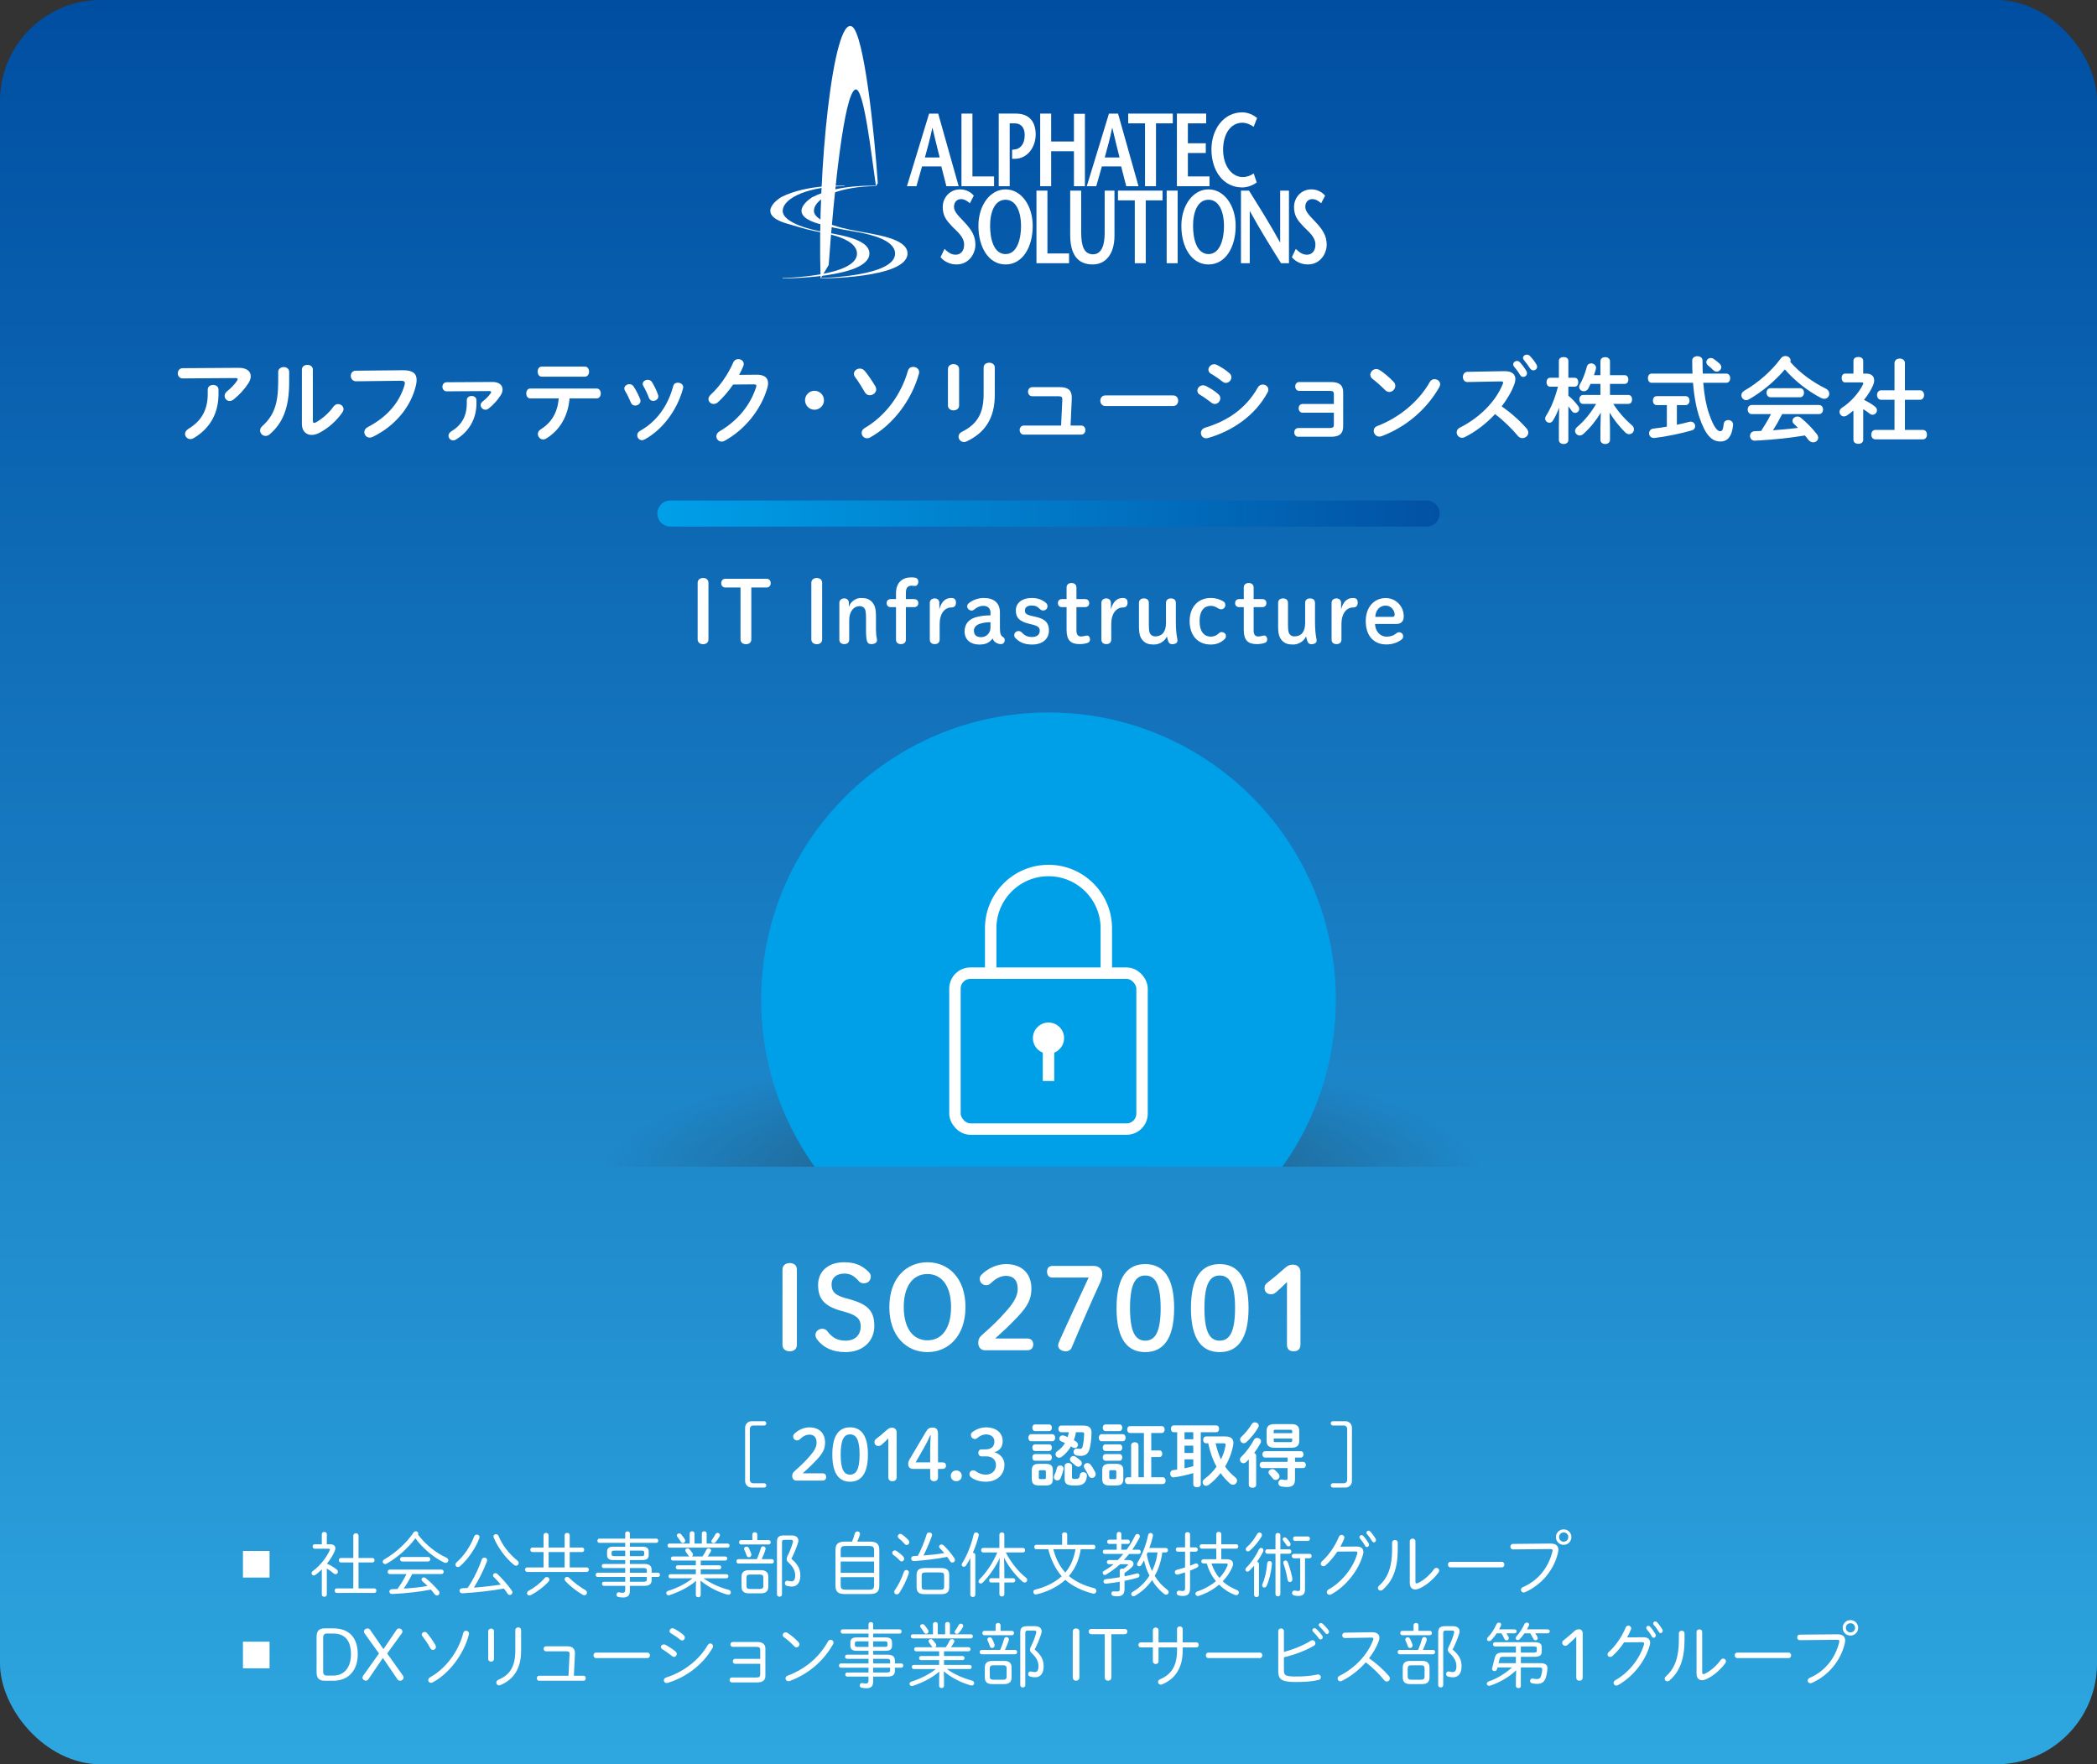 <?xml version="1.0" encoding="UTF-8"?><svg xmlns="http://www.w3.org/2000/svg" xmlns:xlink="http://www.w3.org/1999/xlink" viewBox="0 0 416 350"><rect x="0" y="0" width="416" height="350" fill="#333333" stroke="none"/><defs><style>.cls-1{fill:url(#radial-gradient);mix-blend-mode:multiply;}.cls-2{fill:#fff;}.cls-3,.cls-4,.cls-5{fill:none;}.cls-4{stroke:url(#_iso_05_25);stroke-linecap:round;stroke-width:5.185px;}.cls-4,.cls-5{stroke-miterlimit:10;}.cls-6{fill:#00a0e9;}.cls-5{stroke:#fff;stroke-width:2.268px;}.cls-7{isolation:isolate;}.cls-8{fill:url(#_iso_05_7);}.cls-9{clip-path:url(#clippath);}</style><linearGradient id="_iso_05_7" x1="208" y1="350" x2="208" y2="0" gradientUnits="userSpaceOnUse"><stop offset="0" stop-color="#2ea7e0"/><stop offset="1" stop-color="#004ea2"/></linearGradient><linearGradient id="_iso_05_25" x1="130.407" y1="101.873" x2="285.593" y2="101.873" gradientUnits="userSpaceOnUse"><stop offset="0" stop-color="#00a0e9"/><stop offset="1" stop-color="#0251a4"/></linearGradient><clipPath id="clippath"><polyline class="cls-3" points="416 231.453 416 126.453 0 126.453 0 231.453"/></clipPath><radialGradient id="radial-gradient" cx="623.731" cy="269.932" fx="623.731" fy="269.932" r="68.429" gradientTransform="translate(-591.719 133.928) scale(1.28 .371)" gradientUnits="userSpaceOnUse"><stop offset="0" stop-color="#231815" stop-opacity=".5"/><stop offset="1" stop-color="#231815" stop-opacity="0"/></radialGradient></defs><g class="cls-7"><g id="_レイヤー_2"><g id="_レイヤー_1-2"><rect class="cls-8" width="416" height="350" rx="20" ry="20"/><path class="cls-2" d="M138.398,115.629c0-.629.476-.97,1.089-.97.612,0,1.055.341,1.055.97v11.195c0,.63-.442.97-1.055.97-.613,0-1.089-.34-1.089-.97v-11.195Z"/><path class="cls-2" d="M149.047,126.824c0,.63-.442.97-1.056.97-.612,0-1.089-.34-1.089-.97v-10.276h-2.994c-.544,0-.833-.392-.833-.867,0-.477.289-.868.833-.868h8.149c.545,0,.834.392.834.868,0,.476-.289.867-.834.867h-3.011v10.276Z"/><path class="cls-2" d="M160.951,115.629c0-.629.476-.97,1.089-.97.612,0,1.055.341,1.055.97v11.195c0,.63-.442.97-1.055.97-.613,0-1.089-.34-1.089-.97v-11.195Z"/><path class="cls-2" d="M168.397,120.41c.289-1.038,1.361-1.786,2.416-1.786,1.021,0,1.633.221,2.161.782.561.612.799,1.311.799,2.893v2.568c0,.63.052,1.379.188,1.872.017.085.017.221.017.289,0,.426-.442.749-1.105.749-.493,0-.766-.204-.885-.613-.153-.562-.188-1.275-.188-2.126v-2.468c0-1.275-.136-1.684-.323-1.905-.221-.272-.51-.425-.936-.425-1.156,0-2.075,1.021-2.075,2.79v3.862c0,.544-.375.885-.97.885-.613,0-.987-.323-.987-.885v-7.316c0-.51.408-.867.97-.867.545,0,.919.357.919.867v.834Z"/><path class="cls-2" d="M181.321,118.845c.545,0,.852.323.852.8s-.307.8-.852.8h-1.616v6.448c0,.544-.374.885-.97.885-.612,0-.986-.323-.986-.885v-6.448h-1.004c-.562,0-.851-.323-.851-.8s.289-.8.851-.8h1.004v-1.19c0-2.076,1.259-3.114,2.994-3.114.323,0,.578.018.834.068.34.051.596.323.596.8,0,.493-.323.834-.63.834-.188,0-.459-.052-.731-.052-.749,0-1.106.442-1.106,1.43v1.225h1.616Z"/><path class="cls-2" d="M186.409,126.893c0,.544-.375.885-.97.885-.612,0-.987-.323-.987-.885v-7.316c0-.51.408-.867.97-.867.545,0,.919.357.919.867v1.311c.392-1.497,1.191-2.263,2.348-2.263.715,0,.953.34.953.952,0,.579-.307.936-.953.936-1.225,0-2.279,1.141-2.279,3.267v3.114Z"/><path class="cls-2" d="M196.49,121.516c0-.816-.527-1.327-1.412-1.327-.714,0-1.293.272-1.837.749-.137.103-.289.188-.477.188-.459,0-.901-.375-.901-.851,0-.188.085-.375.221-.511.612-.596,1.804-1.14,3.062-1.14,2.024,0,3.216.986,3.216,2.875v3.097c0,1.174.204,1.514.596,1.77.255.17.356.323.356.595,0,.494-.306.817-.731.817-.306,0-.578-.068-.782-.171-.459-.221-.715-.476-.901-.952-.545.766-1.276,1.208-2.587,1.208-1.888,0-2.96-1.038-2.96-2.604,0-1.548.919-2.467,2.331-2.841,1.021-.272,1.905-.341,2.807-.341v-.562ZM196.49,123.439c-.748,0-1.445.068-2.16.323-.664.238-1.123.663-1.123,1.344,0,.783.408,1.293,1.429,1.293,1.004,0,1.854-.766,1.854-1.905v-1.055Z"/><path class="cls-2" d="M204.227,123.762c-2.025-.493-2.705-1.208-2.705-2.688,0-1.463,1.259-2.449,3.096-2.449,1.226,0,2.144.323,2.909,1.003.188.171.272.357.272.647,0,.442-.357.833-.851.833-.204,0-.425-.067-.578-.221-.612-.612-1.004-.766-1.735-.766-.936,0-1.311.459-1.311.97,0,.596.222.851,1.531,1.14l.612.136c1.889.426,2.62,1.191,2.62,2.723,0,1.65-1.259,2.773-3.334,2.773-1.565,0-2.569-.494-3.318-1.293-.17-.171-.221-.323-.221-.613,0-.442.392-.766.851-.766.255,0,.459.086.646.29.578.612,1.123.885,2.042.885,1.004,0,1.514-.511,1.514-1.242,0-.63-.323-.936-1.479-1.226l-.562-.136Z"/><path class="cls-2" d="M213.543,125.106c0,.834.357,1.157.919,1.157.187,0,.323-.017.629-.085.204-.051.375-.103.545-.103.323,0,.596.29.596.8,0,.323-.171.545-.442.646-.477.17-1.055.256-1.6.256-1.786,0-2.603-.766-2.603-2.824v-4.509h-.868c-.562,0-.851-.323-.851-.8s.289-.8.851-.8h.868v-2.297c0-.562.374-.885.986-.885.596,0,.97.341.97.885v2.297h1.685c.544,0,.851.323.851.8s-.307.8-.851.8h-1.685v4.661Z"/><path class="cls-2" d="M220.451,126.893c0,.544-.375.885-.97.885-.613,0-.987-.323-.987-.885v-7.316c0-.51.408-.867.97-.867.545,0,.919.357.919.867v1.311c.392-1.497,1.191-2.263,2.348-2.263.715,0,.953.34.953.952,0,.579-.307.936-.953.936-1.225,0-2.279,1.141-2.279,3.267v3.114Z"/><path class="cls-2" d="M225.947,119.594c0-.545.375-.885.97-.885.613,0,.987.323.987.885v4.321c0,1.275.136,1.667.323,1.889.221.271.511.442.953.442,1.275,0,2.126-.817,2.126-2.62v-4.032c0-.545.375-.885.97-.885.613,0,.987.323.987.885v3.691c0,1.531.119,2.552.238,3.199.034.136.085.34.085.612,0,.442-.426.697-1.055.697-.408,0-.63-.188-.783-.596-.085-.255-.187-.596-.255-.952-.408.918-1.412,1.616-2.586,1.616-1.038,0-1.65-.222-2.178-.783-.562-.612-.783-1.31-.783-2.892v-4.594Z"/><path class="cls-2" d="M242.941,126.79c-.748.715-1.616,1.072-2.756,1.072-2.552,0-4.186-1.77-4.186-4.645,0-2.842,1.735-4.594,4.186-4.594.885,0,1.701.204,2.501.68.272.171.392.375.392.749,0,.426-.357.816-.817.816-.255,0-.425-.085-.629-.204-.596-.357-.97-.477-1.446-.477-1.242,0-2.212.885-2.212,3.029,0,2.178.97,3.079,2.229,3.079.646,0,1.157-.238,1.6-.664.153-.152.323-.237.527-.237.493,0,.868.34.868.731,0,.289-.068.476-.256.663Z"/><path class="cls-2" d="M248.695,125.106c0,.834.357,1.157.919,1.157.187,0,.323-.017.629-.085.204-.051.375-.103.545-.103.323,0,.596.29.596.8,0,.323-.171.545-.442.646-.477.17-1.055.256-1.6.256-1.786,0-2.603-.766-2.603-2.824v-4.509h-.868c-.562,0-.851-.323-.851-.8s.289-.8.851-.8h.868v-2.297c0-.562.374-.885.986-.885.596,0,.97.341.97.885v2.297h1.685c.544,0,.851.323.851.8s-.307.8-.851.8h-1.685v4.661Z"/><path class="cls-2" d="M253.553,119.594c0-.545.375-.885.97-.885.613,0,.987.323.987.885v4.321c0,1.275.136,1.667.323,1.889.221.271.511.442.953.442,1.275,0,2.126-.817,2.126-2.62v-4.032c0-.545.375-.885.97-.885.613,0,.987.323.987.885v3.691c0,1.531.119,2.552.238,3.199.034.136.085.34.085.612,0,.442-.426.697-1.055.697-.408,0-.63-.188-.783-.596-.085-.255-.187-.596-.255-.952-.408.918-1.412,1.616-2.586,1.616-1.038,0-1.65-.222-2.178-.783-.562-.612-.783-1.31-.783-2.892v-4.594Z"/><path class="cls-2" d="M266.113,126.893c0,.544-.375.885-.97.885-.612,0-.987-.323-.987-.885v-7.316c0-.51.408-.867.97-.867.545,0,.919.357.919.867v1.311c.392-1.497,1.191-2.263,2.348-2.263.715,0,.953.34.953.952,0,.579-.307.936-.953.936-1.225,0-2.279,1.141-2.279,3.267v3.114Z"/><path class="cls-2" d="M272.773,123.778c.068,1.6,1.141,2.519,2.246,2.519.782,0,1.361-.153,1.99-.664.153-.119.323-.204.527-.204.477,0,.817.357.817.783,0,.272-.085.459-.238.596-.8.663-1.905,1.037-3.097,1.037-2.467,0-4.083-1.685-4.083-4.627,0-2.825,1.701-4.577,3.964-4.577,1.99,0,3.573,1.6,3.573,3.641,0,.987-.527,1.497-1.446,1.497h-4.254ZM276.278,122.366c.272,0,.392-.187.392-.425,0-.816-.664-1.804-1.804-1.804-1.19,0-1.974.953-2.041,2.229h3.453Z"/><path class="cls-2" d="M47.327,72.969c1.622-.019,2.415.7,2.415,1.677,0,.425-.166.903-.479,1.401-.756,1.161-1.77,2.285-2.931,3.207-.258.203-.534.295-.774.295-.553,0-.995-.461-.995-1.014,0-.313.147-.646.517-.94.756-.59,1.475-1.363,1.936-2.046.092-.129.129-.239.129-.331,0-.147-.129-.222-.424-.222l-10.471.074c-.645,0-.977-.498-.977-1.015,0-.497.332-1.014.977-1.014l11.078-.073ZM41.208,77.282c0-.608.534-.922,1.069-.922.534,0,1.068.313,1.068.922v.866c0,3.926-1.732,6.838-4.866,8.736-.239.147-.479.222-.7.222-.608,0-1.069-.479-1.069-1.032,0-.351.203-.719.683-1.014,2.525-1.53,3.815-3.687,3.815-6.912v-.866Z"/><path class="cls-2" d="M55.19,73.779c0-.626.554-.958,1.106-.958.534,0,1.069.313,1.069.958v2.083c0,5.088-1.309,8.11-3.853,10.285-.276.24-.554.332-.83.332-.59,0-1.087-.497-1.087-1.069,0-.295.129-.607.442-.885,2.193-1.972,3.151-4.239,3.151-8.736v-2.01ZM62.066,83.476c0,.276.073.424.258.424.092,0,.222-.056.368-.129,1.144-.627,2.544-1.807,3.466-3.115.258-.351.59-.498.903-.498.553,0,1.088.424,1.088.995,0,.203-.074.424-.222.646-1.143,1.659-2.746,3.097-4.516,4.037-.571.295-1.106.442-1.586.442-1.124,0-1.935-.793-1.935-2.157v-10.802c0-.626.553-.939,1.087-.939.553,0,1.088.313,1.088.939v10.157Z"/><path class="cls-2" d="M79.959,73.448c1.936-.019,2.692.682,2.692,1.917,0,.312-.037.663-.129,1.05-1.014,4.369-4.222,8.129-8.572,10.249-.221.11-.424.147-.608.147-.627,0-1.069-.517-1.069-1.088,0-.35.185-.737.646-.977,4.073-2.12,6.378-5.069,7.336-8.368.038-.147.056-.259.056-.369,0-.35-.241-.479-.775-.479l-8.885.111c-.7,0-1.068-.554-1.068-1.088,0-.498.331-1.014.977-1.014l9.4-.092Z"/><path class="cls-2" d="M97.705,75.771c1.327,0,1.99.645,1.99,1.493,0,.368-.11.756-.368,1.143-.627.995-1.456,1.898-2.396,2.636-.203.166-.424.239-.627.239-.516,0-.958-.442-.958-.921,0-.24.129-.498.405-.719.627-.479,1.198-1.051,1.585-1.622.056-.093.093-.185.093-.24,0-.129-.111-.202-.351-.202l-8.461.055c-.553,0-.848-.461-.848-.903,0-.461.295-.903.848-.903l9.088-.055ZM92.599,79.383c0-.553.479-.829.959-.829s.958.276.958.829v.646c0,3.06-1.456,5.566-4.036,7.151-.203.13-.406.185-.571.185-.535,0-.94-.442-.94-.922,0-.312.166-.626.553-.866,2.01-1.216,3.078-2.968,3.078-5.548v-.646Z"/><path class="cls-2" d="M112.986,79.033c-.295,3.612-2.009,6.377-4.663,7.981-.202.11-.387.165-.571.165-.59,0-1.051-.534-1.051-1.087,0-.313.147-.646.553-.903,2.139-1.364,3.318-3.263,3.595-6.156h-5.659c-.534,0-.792-.498-.792-.978,0-.497.258-.977.792-.977h13.18c.534,0,.811.479.811.977,0,.479-.276.978-.811.978h-5.383ZM116.046,72.729c.534,0,.811.498.811.996,0,.497-.276.995-.811.995h-8.59c-.534,0-.793-.498-.793-.995,0-.498.259-.996.793-.996h8.59Z"/><path class="cls-2" d="M127.003,79.217c.037.111.056.222.056.332,0,.535-.534.903-1.051.903-.35,0-.682-.166-.848-.571-.332-.812-.756-1.678-1.18-2.378-.092-.147-.129-.295-.129-.442,0-.479.497-.848,1.014-.848.313,0,.646.147.848.479.479.755.978,1.677,1.29,2.524ZM134.469,75.918c.516,0,1.069.332,1.069.885,0,.073-.019.147-.037.239-1.161,4.351-4.092,8.221-7.631,10.138-.185.093-.351.147-.517.147-.534,0-.94-.479-.94-.977,0-.332.166-.663.572-.885,3.299-1.861,5.492-4.903,6.58-8.903.129-.46.498-.645.903-.645ZM130.542,78.332c.037.111.056.222.056.313,0,.535-.516.885-1.014.885-.351,0-.7-.184-.848-.608-.313-.829-.7-1.64-1.106-2.341-.092-.147-.129-.295-.129-.424,0-.479.479-.811.995-.811.332,0,.664.129.866.479.461.774.903,1.659,1.18,2.507Z"/><path class="cls-2" d="M150.07,74.333c1.53-.019,2.305.59,2.305,1.695,0,.295-.056.627-.166.977-1.271,4.295-4.424,8.203-8.442,10.434-.221.129-.424.166-.608.166-.607,0-1.051-.498-1.051-1.051,0-.351.203-.737.646-.996,3.668-2.156,6.12-5.253,7.244-8.755.037-.093.056-.185.056-.258,0-.203-.147-.295-.498-.295l-4.129.036c-.903,1.327-1.954,2.562-3.005,3.503-.276.258-.571.35-.848.35-.553,0-1.032-.424-1.032-.977,0-.276.147-.59.461-.885,1.751-1.585,3.483-4.074,4.442-6.341.202-.479.608-.7,1.014-.7.553,0,1.088.387,1.088.977,0,.129-.037.276-.093.424-.239.571-.516,1.143-.829,1.732l3.446-.036Z"/><path class="cls-2" d="M163.461,79.402c0,1.032-.849,1.88-1.88,1.88-1.033,0-1.881-.848-1.881-1.88s.848-1.88,1.881-1.88c1.031,0,1.88.848,1.88,1.88Z"/><path class="cls-2" d="M173.639,76.618c.129.222.185.424.185.627,0,.663-.646,1.161-1.271,1.161-.388,0-.756-.185-.996-.608-.461-.829-1.253-2.083-1.917-2.986-.165-.239-.239-.461-.239-.663,0-.59.571-1.032,1.18-1.032.351,0,.7.147.977.479.683.811,1.604,2.193,2.083,3.022ZM181.159,72.784c.571,0,1.18.387,1.18,1.032,0,.092,0,.185-.037.295-1.419,5.18-5.068,10.102-9.677,12.663-.221.129-.424.166-.627.166-.608,0-1.068-.516-1.068-1.069,0-.35.184-.7.608-.958,4.221-2.47,7.262-6.729,8.589-11.392.147-.498.571-.737,1.032-.737Z"/><path class="cls-2" d="M190.264,80.452c0,.627-.553.959-1.106.959-.553,0-1.105-.332-1.105-.959v-7.244c0-.645.553-.977,1.105-.977.554,0,1.106.332,1.106.977v7.244ZM195.13,72.895c0-.626.553-.939,1.124-.939.535,0,1.088.313,1.088.939v5.475c0,4.664-1.991,7.483-5.548,9.18-.203.092-.388.147-.554.147-.626,0-1.087-.534-1.087-1.088,0-.35.202-.719.682-.958,3.078-1.512,4.295-3.742,4.295-7.429v-5.327Z"/><path class="cls-2" d="M214.463,84.415c.571,0,.848.442.848.903,0,.442-.276.903-.848.903h-11.336c-.553,0-.848-.461-.848-.903,0-.461.295-.903.848-.903h7.373l.239-5.105v-.093c0-.46-.147-.607-.737-.607h-5.216c-.553,0-.848-.461-.848-.903,0-.461.295-.903.848-.903h5.492c1.641,0,2.342.645,2.342,2.064v.221l-.24,5.327h2.083Z"/><path class="cls-2" d="M232.731,78.444c.663,0,.995.516.995,1.051,0,.516-.332,1.05-.995,1.05h-13.456c-.663,0-.995-.534-.995-1.05,0-.535.332-1.051.995-1.051h13.456Z"/><path class="cls-2" d="M241.698,78.203c.277.24.388.535.388.812,0,.571-.498,1.124-1.088,1.124-.221,0-.461-.073-.682-.258-.646-.517-1.622-1.198-2.268-1.566-.368-.203-.516-.517-.516-.812,0-.534.479-1.069,1.124-1.069.166,0,.369.037.553.129.867.425,1.77.996,2.488,1.641ZM250.51,76.286c.553,0,1.105.406,1.105.996,0,.184-.055.387-.166.59-2.451,4.553-6.985,7.649-11.797,9.013-.129.037-.276.056-.387.056-.646,0-1.032-.516-1.032-1.051,0-.424.258-.866.848-1.051,4.553-1.363,8.147-3.889,10.451-7.981.24-.405.608-.571.978-.571ZM243.893,74.038c.276.239.387.534.387.811,0,.571-.498,1.106-1.088,1.106-.221,0-.46-.074-.682-.259-.646-.516-1.622-1.18-2.268-1.548-.368-.203-.516-.498-.516-.812,0-.534.497-1.087,1.143-1.087.166,0,.369.055.553.147.83.424,1.751.995,2.471,1.641Z"/><path class="cls-2" d="M264.612,78.203c0-.534-.202-.663-.94-.663h-5.935c-.535,0-.793-.442-.793-.885,0-.424.258-.866.793-.866h6.322c1.714,0,2.396.682,2.396,2.027v6.765c0,1.401-.683,2.064-2.396,2.064h-6.507c-.534,0-.793-.442-.793-.866,0-.442.259-.866.793-.866h6.119c.738,0,.94-.147.94-.664v-2.378h-6.193c-.534,0-.792-.442-.792-.866,0-.442.258-.866.792-.866h6.193v-1.936Z"/><path class="cls-2" d="M276.465,75.752c.24.239.332.516.332.793,0,.626-.553,1.216-1.18,1.216-.276,0-.571-.11-.829-.368-.83-.83-1.696-1.604-2.507-2.23-.313-.239-.442-.534-.442-.829,0-.572.534-1.125,1.18-1.125.239,0,.479.074.737.24.848.571,1.843,1.382,2.709,2.304ZM284.575,75.218c.572,0,1.125.405,1.125,1.014,0,.184-.074.387-.185.59-2.636,4.626-6.82,7.963-11.392,9.695-.184.073-.35.092-.497.092-.664,0-1.106-.571-1.106-1.124,0-.405.203-.793.719-.977,4.185-1.586,8.185-4.774,10.396-8.719.221-.406.59-.571.939-.571Z"/><path class="cls-2" d="M298.447,73.632h.11c1.364,0,2.064.627,2.064,1.586,0,.295-.073.626-.202.995-.571,1.529-1.456,3.022-2.525,4.405,1.714,1.161,3.631,2.857,4.939,4.368.24.276.351.571.351.83,0,.608-.571,1.105-1.18,1.105-.295,0-.627-.129-.885-.442-1.143-1.382-2.839-3.06-4.534-4.331-1.788,1.935-3.927,3.539-6.01,4.571-.184.092-.368.129-.534.129-.627,0-1.069-.535-1.069-1.069,0-.369.185-.719.627-.94,3.834-1.936,7.06-5.068,8.516-8.645.056-.11.074-.222.074-.295,0-.166-.147-.239-.461-.239l-6.599.129c-.608.019-.922-.498-.922-.996,0-.516.313-1.014.903-1.032l7.336-.129ZM300.179,72.286c0-.368.369-.682.774-.682.185,0,.388.074.553.258.461.498.959,1.144,1.291,1.733.092.147.129.295.129.442,0,.424-.369.737-.756.737-.239,0-.461-.13-.627-.406-.368-.645-.829-1.216-1.217-1.677-.11-.129-.147-.276-.147-.406ZM302.133,70.996c0-.368.369-.645.756-.645.203,0,.424.073.608.258.442.461.939,1.069,1.271,1.641.111.184.166.35.166.497,0,.424-.35.719-.737.719-.239,0-.497-.129-.682-.405-.369-.571-.83-1.18-1.217-1.659-.11-.129-.166-.276-.166-.405Z"/><path class="cls-2" d="M307.498,76.71c-.46,0-.7-.442-.7-.885s.24-.885.682-.885h1.77v-3.392c0-.479.479-.719.94-.719.479,0,.94.24.94.719v3.392h1.271c.461,0,.7.442.7.885s-.239.885-.7.885h-1.271v1.788c.682.535,1.419,1.327,1.953,2.064.148.203.203.388.203.571,0,.442-.405.774-.811.774-.24,0-.498-.11-.664-.368-.203-.313-.442-.627-.682-.922v6.673c0,.534-.461.792-.94.792-.461,0-.94-.258-.94-.792v-2.654l.056-3.779c-.351.94-.774,1.825-1.235,2.581-.184.295-.441.424-.7.424-.424,0-.848-.369-.848-.829,0-.166.056-.332.166-.517.977-1.53,1.788-3.502,2.378-5.807h-1.567ZM323.037,78.351c.498,0,.737.442.737.885s-.239.885-.737.885h-3.005c1.032,1.604,2.342,3.078,3.668,4.203.313.276.443.571.443.848,0,.517-.425.959-.959.959-.258,0-.534-.111-.793-.369-1.253-1.271-2.285-2.58-3.078-3.907l.074,3.078v2.341c0,.534-.479.811-.94.811-.479,0-.958-.276-.958-.811v-2.341l.073-3.061c-.866,1.438-2.046,2.949-3.465,4.222-.24.202-.479.295-.72.295-.497,0-.921-.424-.921-.903,0-.258.129-.534.405-.774,1.475-1.234,2.765-2.856,3.778-4.59h-2.599c-.479,0-.737-.442-.737-.885s.258-.885.737-.885h3.447v-2.193h-1.954c-.147.313-.276.608-.424.885-.222.405-.571.571-.903.571-.479,0-.94-.35-.94-.848,0-.147.037-.313.129-.479.571-.958,1.032-2.138,1.401-3.539.129-.461.479-.663.866-.663.461,0,.958.332.958.885,0,.073-.018.166-.036.258-.11.405-.24.812-.369,1.198h1.272v-2.765c0-.554.479-.812.958-.812.461,0,.94.258.94.812v2.765h2.931c.479,0,.719.424.719.866,0,.424-.239.866-.719.866h-2.931v2.193h3.649Z"/><path class="cls-2" d="M335.753,74.112c-.037-.811-.056-1.678-.056-2.58,0-.59.517-.867,1.014-.867.517,0,1.032.277,1.032.849,0,.921.019,1.788.056,2.599h4.682c.498,0,.756.461.756.903,0,.461-.258.922-.756.922h-4.59c.203,2.543.59,4.516,1.125,6.082.977,2.839,1.695,3.521,2.23,3.521.35,0,.571-.185.7-1.42.055-.534.479-.792.903-.792.479,0,.958.331.958.902v.093c-.221,2.249-1.087,3.263-2.525,3.263-1.677,0-2.967-1.254-4.165-4.83-.59-1.751-1.032-3.999-1.254-6.819h-8.221c-.479,0-.737-.461-.737-.922,0-.442.258-.903.737-.903h8.11ZM330.665,80.361h-2.027c-.498,0-.737-.442-.737-.885s.239-.885.737-.885h5.77c.498,0,.756.442.756.885s-.258.885-.756.885h-1.751v3.907c.866-.185,1.714-.387,2.47-.59.092-.019.185-.037.276-.037.535,0,.885.442.885.903,0,.351-.202.701-.7.849-2.156.607-5.088,1.234-7.373,1.492h-.129c-.627,0-.94-.46-.94-.939,0-.424.276-.848.849-.922.829-.092,1.751-.221,2.672-.387v-4.276ZM341.116,72.121c.24.239.351.479.351.719,0,.479-.442.885-.922.885-.221,0-.442-.074-.645-.276-.369-.369-.646-.627-1.051-.94-.239-.203-.351-.442-.351-.664,0-.442.406-.829.885-.829.185,0,.388.056.571.185.406.295.774.571,1.161.922Z"/><path class="cls-2" d="M362.205,77.098c.479.239.682.627.682.995,0,.534-.387,1.014-.995,1.014-.203,0-.405-.037-.645-.166-2.544-1.309-5.217-3.392-7.171-5.658-1.954,2.304-4.516,4.46-7.151,5.953-.185.111-.351.147-.517.147-.534,0-.958-.479-.958-.977,0-.313.166-.646.571-.885,2.82-1.641,5.382-3.89,7.263-6.433.239-.313.571-.461.902-.461.535,0,1.032.368,1.032.885,0,.092-.019.184-.055.295,1.806,2.101,4.46,4.036,7.041,5.29ZM353.542,82.149c-.553,1.105-1.161,2.175-1.825,3.207,1.659-.129,3.318-.258,4.958-.479-.258-.276-.534-.534-.773-.756-.222-.202-.313-.424-.313-.627,0-.46.442-.866.977-.866.24,0,.479.093.719.276,1.088.885,2.305,2.139,3.115,3.189.203.258.295.516.295.737,0,.534-.479.922-.995.922-.332,0-.682-.147-.959-.517-.202-.276-.441-.571-.682-.848-3.188.516-5.788.792-9.216.995-.13,0-.571.037-.756.037-.608,0-.922-.479-.922-.94s.295-.903.94-.939l1.271-.056c.7-1.088,1.383-2.175,1.936-3.336h-3.797c-.535,0-.812-.461-.812-.903,0-.461.276-.903.812-.903h13.326c.553,0,.812.442.812.903,0,.442-.259.903-.812.903h-7.299ZM357.063,77.005c.553,0,.811.442.811.903,0,.442-.258.903-.811.903h-5.807c-.534,0-.811-.461-.811-.903,0-.461.276-.903.811-.903h5.807Z"/><path class="cls-2" d="M369.619,87.273c0,.516-.479.774-.958.774-.498,0-.978-.259-.978-.774v-5.825c-.424.351-.848.664-1.271.959-.203.147-.424.202-.608.202-.498,0-.885-.442-.885-.902,0-.295.147-.59.479-.812,1.788-1.143,3.429-3.041,4.185-4.645.036-.093.055-.147.055-.203,0-.129-.11-.185-.332-.185h-3.28c-.461,0-.683-.442-.683-.885,0-.424.222-.866.683-.866h1.658v-2.544c0-.516.479-.756.978-.756.479,0,.958.24.958.756v2.544h.535c1.05,0,1.64.479,1.64,1.327,0,.295-.073.646-.239,1.032-.405.959-1.032,1.936-1.788,2.857.774.368,1.604.866,2.139,1.29.313.239.442.516.442.774,0,.479-.405.885-.866.885-.203,0-.406-.074-.608-.24-.369-.295-.793-.59-1.254-.866v6.102ZM375.831,79.31h-2.654c-.534,0-.811-.479-.811-.94,0-.479.276-.939.811-.939h2.654v-5.401c0-.608.517-.903,1.032-.903.517,0,1.032.295,1.032.903v5.401h2.986c.553,0,.811.46.811.939,0,.461-.258.94-.811.94h-2.986v5.972h3.558c.553,0,.812.461.812.94,0,.461-.259.94-.812.94h-9.419c-.535,0-.812-.479-.812-.94,0-.479.276-.94.812-.94h3.797v-5.972Z"/><line class="cls-4" x1="133" y1="101.873" x2="283" y2="101.873"/><g class="cls-9"><rect class="cls-1" x="118.402" y="186.443" width="179.197" height="47.539"/><path class="cls-6" d="M265,198.337c0,31.481-25.519,57-56.999,57s-57.001-25.519-57.001-57c0-31.48,25.521-57,57.001-57s56.999,25.52,56.999,57Z"/><rect class="cls-5" x="189.443" y="193.053" width="37.115" height="30.93" rx="3.061" ry="3.061"/><path class="cls-2" d="M211.093,205.94c0,1.708-1.384,3.093-3.093,3.093-1.708,0-3.093-1.385-3.093-3.093,0-1.708,1.385-3.093,3.093-3.093,1.708,0,3.093,1.385,3.093,3.093Z"/><line class="cls-5" x1="208" y1="205.94" x2="208" y2="214.447"/><path class="cls-5" d="M196.531,193.053v-8.893c0-6.334,5.135-11.47,11.469-11.47,6.334,0,11.47,5.136,11.47,11.47v8.893"/></g><path class="cls-2" d="M155.227,251.857c0-.84.636-1.293,1.451-1.293.816,0,1.406.453,1.406,1.293v14.92c0,.839-.59,1.292-1.406,1.292-.815,0-1.451-.453-1.451-1.292v-14.92Z"/><path class="cls-2" d="M166.94,260.065c-3.446-.952-4.648-2.427-4.648-5.17,0-2.676,1.995-4.489,5.147-4.489,2.108,0,3.515.566,4.853,1.882.294.295.453.544.453.93,0,.839-.59,1.36-1.383,1.36-.432,0-.771-.159-.976-.408-.975-1.156-1.836-1.52-2.856-1.52-1.61,0-2.562.862-2.562,2.086,0,1.475.612,2.2,2.856,2.812l.816.227c3.561.997,4.808,2.335,4.808,5.283,0,2.947-2.199,5.17-5.714,5.17-2.562,0-4.377-.885-5.578-2.427-.25-.34-.386-.635-.386-.975,0-.681.612-1.225,1.36-1.225.408,0,.771.182.952.431,1.066,1.406,2.109,1.928,3.696,1.928,1.837,0,2.971-1.111,2.971-2.857,0-1.36-.726-2.177-2.993-2.812l-.816-.227Z"/><path class="cls-2" d="M176.426,259.293c0-5.781,3.424-8.888,7.551-8.888,4.149,0,7.551,3.106,7.551,8.888,0,5.782-3.424,8.935-7.551,8.935s-7.551-3.13-7.551-8.935ZM188.67,259.293c0-4.036-1.746-6.553-4.693-6.553-2.948,0-4.693,2.517-4.693,6.553,0,4.06,1.745,6.599,4.693,6.599,2.971,0,4.693-2.517,4.693-6.599Z"/><path class="cls-2" d="M203.769,265.528c.816,0,1.202.499,1.202,1.18,0,.68-.386,1.156-1.202,1.156h-8.367c-.815,0-1.337-.612-1.337-1.451,0-.657.227-1.134.702-1.542,1.814-1.609,3.334-2.993,5.103-5.057,1.405-1.655,2.018-2.834,2.018-4.149,0-1.7-.884-2.562-2.312-2.562-.93,0-1.95.408-3.039,1.474-.271.249-.544.386-.861.386-.771,0-1.315-.545-1.315-1.271,0-.362.114-.589.454-.93,1.201-1.179,3.038-1.995,4.739-1.995,3.242,0,5.056,1.95,5.056,4.853,0,2.086-.726,3.492-2.766,5.646-1.883,1.973-2.993,2.971-4.422,4.263h6.349Z"/><path class="cls-2" d="M216.965,251.131c1.021,0,1.7.635,1.7,1.564,0,.657-.204,1.27-.477,1.859-1.927,4.217-3.65,8.162-5.555,12.697-.204.499-.59.816-1.202.816-.793,0-1.519-.431-1.519-1.156,0-.227.09-.521.249-.885,1.859-4.149,3.832-8.321,5.805-12.584h-7.188c-.681,0-1.066-.453-1.066-1.156,0-.726.386-1.156,1.066-1.156h8.186Z"/><path class="cls-2" d="M232.925,259.497c0,6.281-2.29,8.73-5.736,8.73-3.447,0-5.691-2.449-5.691-8.73,0-6.28,2.244-8.729,5.691-8.729,3.446,0,5.736,2.449,5.736,8.729ZM224.172,259.497c0,4.875,1.134,6.463,3.017,6.463,1.904,0,3.061-1.588,3.061-6.463s-1.156-6.462-3.061-6.462c-1.883,0-3.017,1.587-3.017,6.462Z"/><path class="cls-2" d="M247.685,259.497c0,6.281-2.29,8.73-5.736,8.73-3.447,0-5.691-2.449-5.691-8.73,0-6.28,2.244-8.729,5.691-8.729,3.446,0,5.736,2.449,5.736,8.729ZM238.932,259.497c0,4.875,1.134,6.463,3.017,6.463,1.904,0,3.061-1.588,3.061-6.463s-1.156-6.462-3.061-6.462c-1.883,0-3.017,1.587-3.017,6.462Z"/><path class="cls-2" d="M255.307,254.327c-.702.703-1.36,1.338-2.177,2.041-.317.272-.612.386-.997.386-.771,0-1.271-.499-1.271-1.225,0-.453.137-.726.521-1.043,1.225-.952,2.245-1.791,3.424-2.857.522-.476.953-.748,1.679-.748.975,0,1.496.635,1.496,1.542v14.308c0,.885-.499,1.338-1.36,1.338s-1.315-.453-1.315-1.338v-12.403Z"/><path class="cls-2" d="M147.815,283.223c0-.714.574-1.288,1.288-1.288h2.479c.267,0,.435.182.435.434,0,.253-.183.421-.435.421h-2.199c-.336,0-.63.294-.63.63v10.198c0,.336.294.63.63.63h2.199c.252,0,.435.168.435.42s-.168.435-.435.435h-2.479c-.714,0-1.288-.574-1.288-1.289v-10.59Z"/><path class="cls-2" d="M163.156,292.272c.505,0,.743.309.743.729,0,.421-.238.715-.743.715h-5.168c-.505,0-.827-.378-.827-.896,0-.406.141-.7.435-.952,1.12-.995,2.059-1.85,3.151-3.124.869-1.022,1.247-1.751,1.247-2.563,0-1.051-.547-1.583-1.429-1.583-.574,0-1.205.252-1.877.91-.168.154-.337.238-.532.238-.477,0-.812-.336-.812-.784,0-.224.069-.364.28-.574.742-.729,1.877-1.232,2.927-1.232,2.004,0,3.124,1.204,3.124,2.997,0,1.289-.448,2.157-1.709,3.488-1.162,1.219-1.849,1.835-2.731,2.633h3.922Z"/><path class="cls-2" d="M172.176,288.546c0,3.88-1.414,5.393-3.544,5.393-2.129,0-3.516-1.513-3.516-5.393s1.387-5.393,3.516-5.393c2.13,0,3.544,1.513,3.544,5.393ZM166.77,288.546c0,3.012.7,3.992,1.862,3.992,1.177,0,1.892-.98,1.892-3.992s-.715-3.992-1.892-3.992c-1.162,0-1.862.98-1.862,3.992Z"/><path class="cls-2" d="M176.223,285.353c-.435.434-.841.826-1.345,1.261-.196.168-.378.237-.616.237-.477,0-.784-.308-.784-.756,0-.28.084-.448.322-.645.756-.588,1.387-1.106,2.114-1.765.322-.294.589-.463,1.037-.463.603,0,.925.393.925.953v8.839c0,.546-.309.826-.841.826s-.812-.28-.812-.826v-7.662Z"/><path class="cls-2" d="M181.192,291.403c-.658,0-1.022-.336-1.022-.952,0-.378.07-.616.309-1.009l3.222-5.435c.35-.589.672-.812,1.288-.812.784,0,1.093.406,1.093,1.232v5.673h.841c.49,0,.742.225.742.645s-.252.658-.742.658h-.841v1.653c0,.504-.294.784-.799.784-.49,0-.756-.28-.756-.784v-1.653h-3.334ZM184.526,287.524c0-.938.042-1.849.112-2.787h-.099c-.364.826-.756,1.624-1.246,2.479l-1.653,2.886h2.886v-2.577Z"/><path class="cls-2" d="M190.798,292.777c0,.603-.476,1.064-1.093,1.064-.616,0-1.092-.462-1.092-1.064s.476-1.079,1.092-1.079c.617,0,1.093.477,1.093,1.079Z"/><path class="cls-2" d="M195.534,287.524c1.135,0,1.737-.588,1.737-1.583,0-.812-.645-1.387-1.667-1.387-.589,0-1.205.267-1.709.7-.183.168-.336.21-.504.21-.421,0-.785-.35-.785-.784,0-.21.057-.378.21-.504.673-.589,1.751-1.022,2.788-1.022,2.045,0,3.306,1.12,3.306,2.717,0,1.149-.561,1.919-1.653,2.214,1.247.378,2.004,1.303,2.004,2.493,0,2.003-1.514,3.361-3.698,3.361-1.148,0-2.228-.321-2.928-.882-.225-.183-.309-.379-.309-.645,0-.406.309-.729.743-.729.153,0,.28.028.406.112.7.519,1.372.742,2.087.742,1.232,0,2.017-.812,2.017-1.891,0-1.065-.729-1.737-1.961-1.737h-.882c-.406,0-.659-.294-.659-.7s.253-.687.659-.687h.798Z"/><path class="cls-2" d="M204.563,285.912c-.364,0-.561-.35-.561-.7,0-.35.196-.7.561-.7h4.188c.378,0,.574.351.574.7,0,.351-.196.7-.574.7h-4.188ZM206.089,294.682c-1.05,0-1.4-.421-1.4-1.275v-1.736c0-.854.351-1.275,1.4-1.275h1.388c1.036,0,1.387.421,1.387,1.275v1.736c0,.967-.448,1.275-1.387,1.275h-1.388ZM205.32,283.896c-.351,0-.532-.336-.532-.658,0-.336.182-.658.532-.658h2.801c.364,0,.547.322.547.658,0,.322-.183.658-.547.658h-2.801ZM205.32,287.846c-.351,0-.532-.336-.532-.658,0-.337.182-.658.532-.658h2.801c.364,0,.547.321.547.658,0,.322-.183.658-.547.658h-2.801ZM205.32,289.778c-.351,0-.532-.336-.532-.658,0-.336.182-.658.532-.658h2.801c.364,0,.547.322.547.658,0,.322-.183.658-.547.658h-2.801ZM207.182,293.421c.225,0,.295-.07.295-.309v-1.135c0-.238-.07-.322-.295-.322h-.812c-.224,0-.294.084-.294.322v1.135c0,.225.07.309.294.309h.812ZM210.418,293.211c-.141.336-.406.476-.673.476-.336,0-.672-.252-.672-.658,0-.112.027-.252.098-.393.225-.462.364-.882.504-1.429.085-.336.364-.49.645-.49.337,0,.673.238.673.631,0,.07-.015.126-.028.196-.154.63-.308,1.092-.546,1.667ZM213.43,284.119c-.07.547-.211,1.079-.393,1.583.154.099.294.183.42.267.28.182.393.42.393.645,0,.35-.28.644-.658.644-.141,0-.309-.042-.463-.153-.084-.057-.168-.126-.266-.183-.49.841-1.135,1.569-1.877,2.102-.154.112-.322.154-.463.154-.406,0-.728-.322-.728-.687,0-.21.098-.435.364-.616.616-.421,1.134-.967,1.513-1.611-.238-.112-.477-.21-.729-.309-.28-.111-.406-.336-.406-.56,0-.322.252-.645.658-.645.084,0,.168.014.267.042.224.07.476.182.742.294.098-.322.182-.645.224-.967h-1.513c-.364,0-.561-.336-.561-.658,0-.336.196-.658.561-.658h4.44c1.121,0,1.597.519,1.583,1.4-.028,1.289-.168,2.34-.364,3.139-.252,1.036-.868,1.471-1.737,1.471-.28,0-.588-.028-.882-.084-.406-.085-.589-.393-.589-.687,0-.351.238-.687.658-.687.057,0,.112,0,.169.014.168.028.35.057.504.057.224,0,.364-.099.448-.406.196-.673.308-1.611.322-2.55,0-.267-.07-.351-.42-.351h-1.219ZM211.202,290.829c0-.406.364-.603.729-.603s.729.196.729.603v2.255c0,.253.153.309.63.309.658,0,.854-.112.938-.812.042-.364.351-.532.673-.532.35,0,.714.21.714.603,0,.434-.112,1.064-.406,1.414-.336.393-.771.631-1.933.631-1.737,0-2.073-.351-2.073-1.4v-2.466ZM214.34,289.723c.196.182.28.378.28.561,0,.378-.336.687-.715.687-.182,0-.364-.07-.546-.238-.309-.295-.504-.448-.841-.715-.196-.154-.266-.336-.266-.519,0-.336.294-.658.672-.658.154,0,.309.042.477.154.336.225.603.42.938.729ZM217.268,292.048c.07.14.098.267.098.393,0,.434-.378.756-.756.756-.267,0-.519-.154-.673-.49-.224-.519-.532-1.036-.812-1.471-.084-.126-.112-.238-.112-.364,0-.35.322-.63.701-.63.224,0,.462.098.658.35.322.406.645.953.896,1.457Z"/><path class="cls-2" d="M218.536,285.912c-.364,0-.561-.35-.561-.7,0-.35.196-.7.561-.7h4.188c.378,0,.574.351.574.7,0,.351-.196.7-.574.7h-4.188ZM220.063,294.682c-1.05,0-1.4-.421-1.4-1.275v-1.736c0-.854.351-1.275,1.4-1.275h1.387c1.037,0,1.388.421,1.388,1.275v1.736c0,.967-.448,1.275-1.388,1.275h-1.387ZM219.293,283.896c-.351,0-.533-.336-.533-.658,0-.336.183-.658.533-.658h2.801c.364,0,.547.322.547.658,0,.322-.183.658-.547.658h-2.801ZM219.293,287.846c-.351,0-.533-.336-.533-.658,0-.337.183-.658.533-.658h2.801c.364,0,.547.321.547.658,0,.322-.183.658-.547.658h-2.801ZM219.293,289.778c-.351,0-.533-.336-.533-.658,0-.336.183-.658.533-.658h2.801c.364,0,.547.322.547.658,0,.322-.183.658-.547.658h-2.801ZM221.155,293.421c.225,0,.294-.07.294-.309v-1.135c0-.238-.069-.322-.294-.322h-.812c-.224,0-.294.084-.294.322v1.135c0,.225.07.309.294.309h.812ZM228.384,287.734h1.625c.378,0,.56.322.56.658,0,.322-.182.658-.56.658h-1.625v4.007h2.283c.378,0,.574.336.574.672s-.196.673-.574.673h-6.948c-.378,0-.561-.337-.561-.673s.183-.672.561-.672h.673v-6.332c0-.42.364-.616.729-.616s.728.196.728.616v6.332h1.079v-8.783h-2.76c-.378,0-.561-.336-.561-.687,0-.336.183-.672.561-.672h6.304c.378,0,.574.336.574.672,0,.351-.196.687-.574.687h-2.087v3.46Z"/><path class="cls-2" d="M233.527,284.119h-.686c-.364,0-.561-.336-.561-.672s.196-.673.561-.673h8.432c.379,0,.575.337.575.673s-.196.672-.575.672h-3.067v10.352c0,.379-.364.575-.742.575-.364,0-.742-.196-.742-.575v-2.241c-1.289.379-2.62.687-3.811.841-.042,0-.069.014-.111.014-.435,0-.659-.378-.659-.742,0-.336.183-.658.589-.7.266-.028.532-.07.798-.112v-7.41ZM234.984,285.521h1.737v-1.401h-1.737v1.401ZM234.984,288.238h1.737v-1.457h-1.737v1.457ZM234.984,291.278c.589-.126,1.163-.252,1.737-.406v-1.373h-1.737v1.779ZM243.066,284.96c1.093,0,1.611.448,1.611,1.274,0,.141-.014.295-.042.463-.28,1.513-.841,2.955-1.597,4.244.532.771,1.19,1.471,1.975,2.101.28.225.393.477.393.701,0,.434-.378.798-.812.798-.196,0-.406-.084-.603-.252-.687-.603-1.303-1.289-1.849-2.06-.687.896-1.471,1.682-2.354,2.34-.168.126-.351.182-.504.182-.393,0-.715-.322-.715-.7,0-.224.112-.462.378-.658.938-.687,1.737-1.513,2.396-2.438-.812-1.429-1.316-3.025-1.652-4.637h-.435c-.378,0-.574-.336-.574-.686,0-.337.196-.673.574-.673h3.81ZM241.147,286.319c.253,1.107.589,2.172,1.064,3.194.449-.883.757-1.821.911-2.773.014-.057.014-.112.014-.154,0-.183-.084-.267-.392-.267h-1.598Z"/><path class="cls-2" d="M247.738,289.513c-.168.182-.351.35-.519.519-.182.168-.364.237-.546.237-.378,0-.7-.322-.7-.687,0-.195.084-.405.28-.588.854-.799,1.807-2.087,2.507-3.376.14-.266.378-.364.63-.364.379,0,.771.267.771.673,0,.112-.027.224-.098.35-.351.659-.784,1.331-1.261,1.962.225.084.393.266.393.518v5.827c0,.378-.364.561-.729.561s-.729-.183-.729-.561v-5.07ZM248.929,282.158c.393,0,.784.28.784.658,0,.112-.027.225-.098.351-.588,1.022-1.499,2.144-2.354,2.914-.168.153-.35.224-.518.224-.393,0-.729-.351-.729-.729,0-.196.084-.392.28-.574.686-.616,1.484-1.597,2.03-2.493.141-.238.379-.351.603-.351ZM256.9,290.003h1.583c.378,0,.574.308.574.616s-.196.616-.574.616h-1.583v2.241c0,1.079-.477,1.513-1.611,1.513-.378,0-.729-.028-1.135-.112-.378-.084-.56-.378-.56-.672,0-.351.237-.7.644-.7.042,0,.099,0,.141.014.238.042.504.084.729.084.238,0,.308-.07.308-.35v-2.018h-4.958c-.364,0-.561-.308-.561-.616s.196-.616.561-.616h4.958v-.854h-4.426c-.364,0-.561-.322-.561-.631,0-.322.196-.63.561-.63h7.031c.379,0,.574.308.574.63,0,.309-.195.631-.574.631h-1.12v.854ZM252.851,287.201c-1.12,0-1.582-.435-1.582-1.358v-1.976c0-.924.462-1.358,1.582-1.358h3.307c1.12,0,1.582.435,1.582,1.358v1.976c0,1.064-.616,1.358-1.582,1.358h-3.307ZM253.663,292.399c.126.153.168.322.168.462,0,.406-.378.729-.77.729-.196,0-.406-.084-.561-.294-.252-.322-.477-.574-.673-.785-.126-.14-.182-.28-.182-.42,0-.351.364-.658.771-.658.168,0,.35.056.504.196.294.252.532.504.742.771ZM256.339,283.938c0-.238-.056-.309-.364-.309h-2.941c-.309,0-.364.07-.364.309v.378h3.67v-.378ZM255.975,286.081c.309,0,.364-.07.364-.295v-.406h-3.67v.406c0,.267.126.295.364.295h2.941Z"/><path class="cls-2" d="M268.194,293.813c0,.715-.574,1.289-1.289,1.289h-2.479c-.267,0-.435-.183-.435-.435s.182-.42.435-.42h2.199c.336,0,.63-.294.63-.63v-10.198c0-.336-.294-.63-.63-.63h-2.199c-.253,0-.435-.168-.435-.421,0-.252.168-.434.435-.434h2.479c.715,0,1.289.574,1.289,1.288v10.59Z"/><path class="cls-2" d="M53.475,307.674v5.28h-5.281v-5.28h5.281Z"/><path class="cls-2" d="M63.841,311.335c-.435.421-.869.812-1.303,1.107-.099.069-.196.098-.295.098-.238,0-.434-.21-.434-.448,0-.154.069-.309.252-.435,1.429-1.008,2.802-2.829,3.361-4.146.028-.057.028-.099.028-.141,0-.098-.07-.14-.238-.14h-2.787c-.267,0-.406-.225-.406-.448,0-.21.14-.435.406-.435h1.415v-2.003c0-.309.252-.448.504-.448.238,0,.49.14.49.448v2.003h.603c.729,0,1.093.309,1.093.799,0,.196-.057.42-.169.658-.336.771-.868,1.61-1.498,2.396.602.266,1.246.63,1.877,1.106.21.154.294.336.294.49,0,.266-.21.49-.477.49-.112,0-.238-.042-.35-.141-.505-.42-.938-.728-1.373-.98v5.155c0,.294-.252.448-.49.448-.252,0-.504-.154-.504-.448v-4.987ZM74.248,315.104c.28,0,.42.224.42.448,0,.224-.14.448-.42.448h-7.424c-.294,0-.435-.225-.435-.448,0-.225.141-.448.406-.448h3.292v-5.141h-2.451c-.28,0-.421-.225-.421-.448,0-.225.141-.448.421-.448h2.451v-4.412c0-.337.266-.491.519-.491.266,0,.518.154.518.491v4.412h2.76c.28,0,.42.224.42.448,0,.224-.14.448-.42.448h-2.76v5.141h3.124Z"/><path class="cls-2" d="M76.723,310.187c-.111.07-.224.084-.322.084-.279,0-.476-.21-.476-.462,0-.154.084-.336.308-.462,2.228-1.261,4.427-3.278,5.8-5.323.111-.182.294-.252.462-.252.238,0,.477.168.477.42,0,.07-.015.141-.057.225,1.429,1.933,3.544,3.642,5.617,4.58.294.126.406.336.406.532,0,.267-.224.519-.532.519-.098,0-.196-.028-.294-.07-2.06-.98-4.301-2.844-5.701-4.818-1.401,1.891-3.544,3.81-5.688,5.028ZM77.368,312.26c-.308,0-.462-.224-.462-.448,0-.224.154-.448.462-.448h10.184c.309,0,.462.225.462.448,0,.225-.153.448-.462.448h-5.785c-.49,1.009-1.051,1.961-1.681,2.886,1.583-.098,3.166-.252,4.721-.519-.322-.322-.645-.63-1.009-.938-.126-.112-.183-.238-.183-.35,0-.225.211-.421.463-.421.112,0,.238.042.364.141.924.729,1.82,1.652,2.591,2.549.112.126.154.267.154.393,0,.28-.238.504-.504.504-.154,0-.322-.069-.463-.252-.252-.322-.49-.63-.742-.91-2.185.434-4.973.742-7.34.854-.14,0-.294.014-.378.014-.337,0-.519-.238-.519-.49,0-.224.168-.448.504-.462l1.107-.042c.686-.938,1.26-1.934,1.793-2.956h-3.279ZM84.905,308.87c.309,0,.462.224.462.448,0,.224-.153.448-.462.448h-5.085c-.308,0-.462-.225-.462-.448,0-.225.154-.448.462-.448h5.085Z"/><path class="cls-2" d="M94.594,304.43c.267,0,.532.182.532.49,0,.07-.014.154-.042.238-.771,2.045-2.283,4.202-3.81,5.533-.141.126-.294.182-.435.182-.266,0-.49-.21-.49-.49,0-.14.07-.322.252-.477,1.415-1.219,2.746-3.18,3.46-5.099.099-.266.322-.378.532-.378ZM97.956,312.849c-.112-.112-.154-.225-.154-.337,0-.238.21-.434.477-.434.126,0,.252.042.378.153.925.869,2.129,2.228,2.872,3.292.084.126.126.252.126.364,0,.294-.253.519-.519.519-.168,0-.336-.084-.462-.28-.211-.322-.448-.658-.715-.994-2.451.448-5.337.771-7.929.924-.098,0-.266.015-.35.015-.336,0-.519-.253-.519-.505,0-.238.168-.476.532-.49.364-.014.715-.027,1.064-.056,1.079-1.527,2.186-3.824,2.802-5.631.099-.267.322-.393.546-.393.267,0,.533.183.533.504,0,.07-.015.154-.042.238-.603,1.653-1.64,3.712-2.592,5.211,1.779-.112,3.558-.35,5.337-.588-.462-.561-.952-1.079-1.387-1.513ZM97.886,304.808c0-.28.252-.462.505-.462.21,0,.42.112.518.364.658,1.681,2.087,3.572,3.712,4.86.196.154.28.336.28.505,0,.279-.238.532-.532.532-.14,0-.28-.057-.434-.183-1.667-1.358-3.208-3.487-3.992-5.393-.028-.084-.057-.154-.057-.225Z"/><path class="cls-2" d="M116.384,310.944c.294,0,.434.224.434.448,0,.224-.14.448-.434.448h-11.795c-.28,0-.434-.225-.434-.448,0-.225.153-.448.434-.448h3.236v-3.054h-2.186c-.28,0-.435-.225-.435-.448,0-.225.154-.448.435-.448h2.186v-2.438c0-.308.252-.462.504-.462s.504.154.504.462v2.438h3.18v-2.438c0-.308.253-.462.505-.462s.504.154.504.462v2.438h2.438c.294,0,.435.224.435.448,0,.224-.141.448-.435.448h-2.438v3.054h3.362ZM108.469,312.849c.28,0,.532.237.532.504,0,.112-.042.238-.14.351-.925,1.05-2.339,2.114-3.544,2.717-.112.057-.224.084-.309.084-.279,0-.462-.21-.462-.448,0-.182.099-.364.336-.49,1.051-.546,2.283-1.484,3.152-2.493.126-.154.294-.224.434-.224ZM112.013,307.89h-3.18v3.054h3.18v-3.054ZM112.181,313.675c-.126-.141-.182-.267-.182-.393,0-.252.225-.448.49-.448.154,0,.309.057.462.21.757.757,1.989,1.709,3.124,2.368.252.14.364.35.364.546,0,.266-.196.504-.504.504-.112,0-.253-.042-.393-.126-1.19-.687-2.508-1.736-3.362-2.661Z"/><path class="cls-2" d="M124.029,306.069h-5.141c-.252,0-.378-.21-.378-.42s.126-.42.378-.42h5.141v-1.037c0-.266.238-.406.463-.406.238,0,.462.141.462.406v1.037h5.253c.252,0,.378.21.378.42s-.126.42-.378.42h-5.253v.757h2.466c.924,0,1.274.336,1.274,1.022v.616c0,.687-.351,1.022-1.274,1.022h-2.466v.771h2.872c1.022,0,1.442.406,1.442,1.163v.574h1.274c.253,0,.379.21.379.42s-.126.42-.379.42h-1.274v.631c0,.756-.42,1.135-1.442,1.135h-2.872v.952c0,.91-.364,1.358-1.316,1.358-.267,0-.645-.027-.967-.098-.266-.057-.378-.252-.378-.448,0-.238.168-.49.435-.49.027,0,.084.014.111.014.225.057.477.084.673.084.35,0,.518-.14.518-.56v-.812h-4.216c-.267,0-.393-.211-.393-.406,0-.211.126-.406.393-.406h4.216v-.953h-5.477c-.252,0-.378-.21-.378-.42s.126-.42.378-.42h5.477v-.925h-4.258c-.267,0-.393-.21-.393-.406,0-.21.126-.406.393-.406h4.258v-.771h-2.325c-.924,0-1.274-.336-1.274-1.022v-.616c0-.687.351-1.022,1.274-1.022h2.325v-.757ZM121.858,307.61c-.434,0-.532.112-.532.393v.308c0,.28.099.393.532.393h2.171v-1.093h-2.171ZM127.265,308.702c.308,0,.532-.028.532-.393v-.308c0-.28-.098-.393-.532-.393h-2.312v1.093h2.312ZM128.316,311.518c0-.336-.154-.448-.743-.448h-2.619v.925h3.362v-.477ZM127.572,313.787c.589,0,.743-.112.743-.421v-.532h-3.362v.953h2.619Z"/><path class="cls-2" d="M133.486,309.584c-.266,0-.393-.21-.393-.405,0-.211.127-.406.393-.406h3.264c-.07-.042-.126-.099-.182-.183-.168-.266-.309-.462-.532-.756-.07-.085-.099-.183-.099-.267,0-.224.196-.406.448-.406.141,0,.294.056.421.21.182.21.42.505.574.742.069.099.098.196.098.295,0,.153-.098.294-.224.364h2.101c.294-.421.547-.827.757-1.303.098-.211.28-.309.462-.309.252,0,.49.168.49.42,0,.07-.014.154-.07.238-.224.393-.406.673-.602.953h3.474c.266,0,.406.195.406.406,0,.195-.141.405-.406.405h-4.86v.939h3.67c.266,0,.406.195.406.406,0,.195-.141.405-.406.405h-3.67v.953h5.084c.28,0,.406.196.406.406,0,.196-.126.406-.406.406h-4.524c1.373.994,3.264,1.849,4.973,2.283.309.084.448.294.448.519,0,.237-.168.462-.476.462-.07,0-.141-.014-.211-.028-1.862-.49-3.907-1.568-5.337-2.773l.043,1.541v1.331c0,.279-.238.434-.477.434-.252,0-.49-.154-.49-.434v-1.345l.042-1.485c-1.429,1.247-3.418,2.241-5.281,2.844-.056.014-.126.028-.168.028-.28,0-.462-.211-.462-.435,0-.183.112-.364.378-.448,1.779-.546,3.642-1.499,4.833-2.493h-4.371c-.266,0-.392-.21-.392-.406,0-.21.126-.406.392-.406h5.029v-.953h-3.586c-.267,0-.393-.21-.393-.405,0-.211.126-.406.393-.406h3.586v-.939h-4.553ZM144.327,306.209c.267,0,.406.195.406.406,0,.195-.14.406-.406.406h-11.514c-.253,0-.393-.211-.393-.406,0-.211.14-.406.393-.406h4.006v-2.004c0-.294.238-.434.477-.434.237,0,.476.14.476.434v2.004h1.457v-2.004c0-.294.238-.434.477-.434s.476.14.476.434v2.004h4.146ZM135.839,305.34c.07.112.098.211.098.309,0,.266-.238.462-.476.462-.154,0-.322-.084-.421-.266-.21-.364-.42-.658-.63-.925-.099-.112-.141-.224-.141-.322,0-.238.225-.406.463-.406.14,0,.294.057.406.196.237.267.49.63.7.952ZM142.353,304.094c.238,0,.462.196.462.448,0,.069-.014.168-.07.252-.224.393-.462.757-.771,1.12-.126.154-.279.211-.434.211-.225,0-.421-.154-.421-.364,0-.084.028-.196.112-.295.252-.336.463-.658.673-1.064.111-.21.28-.308.448-.308Z"/><path class="cls-2" d="M153.113,309.305c.267,0,.406.21.406.434,0,.21-.14.435-.406.435h-6.625c-.267,0-.393-.225-.393-.435,0-.224.126-.434.393-.434h3.67c.322-.743.603-1.556.771-2.172.069-.266.266-.378.462-.378.238,0,.49.183.49.448,0,.042,0,.098-.014.141-.183.63-.463,1.302-.771,1.961h2.017ZM152.483,305.523c.266,0,.406.21.406.434,0,.211-.141.435-.406.435h-5.478c-.266,0-.392-.224-.392-.435,0-.224.126-.434.392-.434h2.242v-1.121c0-.294.252-.448.49-.448.252,0,.49.154.49.448v1.121h2.255ZM148.561,316.084c-.911,0-1.457-.351-1.457-1.316v-1.961c0-.812.393-1.317,1.457-1.317h2.395c1.065,0,1.457.505,1.457,1.317v1.961c0,.812-.392,1.316-1.457,1.316h-2.395ZM149.023,308.226c.028.07.028.141.028.196,0,.309-.253.504-.505.504-.182,0-.364-.111-.434-.35-.126-.379-.28-.799-.448-1.106-.042-.084-.057-.154-.057-.225,0-.266.238-.435.477-.435.182,0,.351.084.462.28.141.28.364.771.477,1.135ZM150.745,315.216c.463,0,.687-.154.687-.631v-1.597c0-.448-.182-.63-.687-.63h-1.975c-.505,0-.687.182-.687.63v1.597c0,.448.182.631.687.631h1.975ZM157.049,304.598c.883,0,1.331.42,1.331,1.037,0,.153-.042.336-.099.518-.336,1.022-.771,2.073-1.288,3.082,1.316,1.106,1.778,2.045,1.778,3.306,0,1.429-.63,2.199-1.709,2.199-.322,0-.63-.056-.952-.14-.28-.084-.406-.295-.406-.519,0-.252.168-.505.477-.505.056,0,.111.015.168.028.238.057.448.099.7.099.42,0,.7-.337.7-1.163,0-.896-.392-1.723-1.345-2.592-.238-.21-.35-.434-.35-.686,0-.169.056-.351.153-.547.435-.84.812-1.793,1.051-2.661.028-.112.057-.21.057-.28,0-.21-.141-.309-.463-.309h-1.19c-.406,0-.532.127-.532.519v10.324c0,.294-.252.447-.49.447-.252,0-.505-.153-.505-.447v-10.479c0-.84.364-1.232,1.331-1.232h1.583Z"/><path class="cls-2" d="M167.643,316.224c-1.261,0-1.905-.321-1.905-1.681v-7.046c0-1.162.477-1.681,1.905-1.681h1.387c.21-.519.393-1.051.546-1.597.085-.294.309-.42.533-.42.252,0,.504.182.504.476,0,.057,0,.126-.028.196-.154.504-.35.952-.532,1.345h2.479c1.429,0,1.905.519,1.905,1.681v7.046c0,1.163-.477,1.681-1.905,1.681h-4.889ZM173.4,307.596c0-.701-.168-.911-1.064-.911h-4.496c-.896,0-1.064.21-1.064.911v1.303h6.625v-1.303ZM166.775,312.008h6.625v-2.241h-6.625v2.241ZM172.335,315.356c.757,0,1.064-.084,1.064-.91v-1.569h-6.625v1.569c0,.7.168.91,1.064.91h4.496Z"/><path class="cls-2" d="M179.186,308.786c.126.14.182.294.182.435,0,.294-.224.532-.49.532-.126,0-.267-.057-.393-.196-.392-.435-.938-.869-1.232-1.079-.182-.126-.252-.28-.252-.434,0-.253.224-.477.519-.477.111,0,.224.042.336.112.393.252.967.714,1.331,1.106ZM179.816,311.447c.252,0,.49.196.49.505,0,.069-.014.153-.042.237-.406,1.247-1.177,2.816-1.849,3.797-.141.21-.351.308-.519.308-.267,0-.504-.196-.504-.477,0-.126.042-.252.126-.378.672-.91,1.372-2.339,1.778-3.571.099-.295.309-.421.519-.421ZM180.208,305.523c.111.14.168.294.168.434,0,.295-.238.533-.505.533-.14,0-.294-.07-.434-.225-.337-.406-.799-.841-1.093-1.064-.183-.126-.252-.28-.252-.435,0-.252.238-.49.518-.49.099,0,.196.028.295.099.42.28.98.771,1.303,1.148ZM186.427,307.119c-.098-.098-.14-.21-.14-.309,0-.224.224-.42.49-.42.126,0,.28.042.406.168.645.589,1.555,1.639,2.143,2.563.084.126.112.252.112.364,0,.28-.238.49-.504.49-.183,0-.364-.098-.49-.308-.154-.267-.336-.532-.532-.812-2.186.406-4.146.644-6.136.798-.084,0-.35.028-.519.028-.321,0-.504-.252-.504-.504,0-.238.168-.477.519-.491l.812-.042c.714-1.345,1.358-2.969,1.736-4.244.084-.28.295-.406.519-.406.28,0,.561.196.561.505,0,.069-.015.14-.042.21-.435,1.204-1.022,2.619-1.653,3.866,1.373-.099,2.746-.252,4.118-.477-.322-.378-.63-.714-.896-.98ZM183.514,316.252c-1.037,0-1.681-.252-1.681-1.4v-2.396c0-.896.363-1.4,1.681-1.4h3.109c1.316,0,1.681.504,1.681,1.4v2.396c0,.896-.364,1.4-1.681,1.4h-3.109ZM186.469,315.369c.532,0,.827-.042.827-.644v-2.144c0-.477-.141-.645-.827-.645h-2.801c-.687,0-.827.168-.827.645v2.144c0,.476.141.644.827.644h2.801Z"/><path class="cls-2" d="M192.488,309.094c-.28.547-.574,1.051-.854,1.472-.126.182-.294.252-.434.252-.225,0-.421-.168-.421-.406,0-.099.028-.196.099-.309.938-1.442,1.807-3.642,2.283-5.701.069-.28.28-.406.49-.406.266,0,.518.183.518.505,0,.042,0,.098-.014.14-.266,1.093-.687,2.298-1.162,3.39.237,0,.49.154.49.448v7.9c0,.294-.253.435-.49.435-.253,0-.505-.141-.505-.435v-7.284ZM199.24,311.028v2.059h1.765c.267,0,.406.211.406.421s-.14.42-.406.42h-1.765v2.339c0,.295-.238.435-.49.435-.238,0-.49-.14-.49-.435v-2.339h-1.639c-.267,0-.393-.21-.393-.42s.126-.421.393-.421h1.639v-2.059l.07-1.976c-.715,1.611-2.073,3.601-3.391,4.917-.126.126-.252.168-.378.168-.238,0-.448-.182-.448-.42,0-.126.056-.267.196-.406,1.345-1.316,2.689-3.32,3.53-5.337h-2.802c-.267,0-.406-.225-.406-.448,0-.225.14-.448.406-.448h3.222v-2.647c0-.294.252-.448.49-.448.252,0,.49.154.49.448v2.647h3.712c.28,0,.406.224.406.448,0,.224-.126.448-.406.448h-3.418c1.009,1.989,2.521,3.853,3.992,5.001.183.14.252.308.252.462,0,.28-.224.504-.504.504-.141,0-.28-.042-.42-.168-1.401-1.219-2.83-3.054-3.685-4.79l.07,2.045Z"/><path class="cls-2" d="M214.399,307.344c-.14.854-.35,1.694-.672,2.507-.393,1.022-.967,1.976-1.682,2.802,1.303,1.106,3.124,1.947,4.987,2.396.322.069.462.308.462.546,0,.28-.196.561-.532.561-.056,0-.112-.015-.168-.028-1.989-.49-4.062-1.471-5.463-2.718-1.513,1.401-3.727,2.438-5.729,2.886-.042.015-.084.015-.126.015-.308,0-.49-.253-.49-.505,0-.21.112-.406.406-.477,1.808-.406,3.811-1.33,5.225-2.633-1.316-1.541-2.171-3.39-2.661-5.351h-2.396c-.252,0-.378-.225-.378-.449,0-.224.126-.447.378-.447h5.141v-2.073c0-.267.253-.406.505-.406s.504.14.504.406v2.073h5.211c.252,0,.378.224.378.447,0,.225-.126.449-.378.449h-2.521ZM208.95,307.344c.21.77.462,1.526.812,2.255.406.854.938,1.652,1.569,2.354,1.12-1.289,1.737-2.928,2.017-4.608h-4.397Z"/><path class="cls-2" d="M223.085,312.708c.799-.154,1.611-.336,2.396-.561.056-.014.112-.027.154-.027.266,0,.42.196.42.406,0,.182-.112.378-.378.462-.784.225-1.667.435-2.592.616v1.555c0,1.051-.406,1.513-1.456,1.513-.238,0-.435-.014-.729-.069-.309-.057-.435-.267-.435-.477,0-.238.168-.448.448-.448.056,0,.098.014.154.014.28.028.392.028.561.028.405,0,.504-.14.504-.616v-1.316c-.896.153-1.821.279-2.689.378h-.084c-.294,0-.448-.21-.448-.435,0-.21.14-.434.477-.462.882-.099,1.82-.225,2.745-.378v-1.303c0-.28.238-.421.477-.421.084,0,.168.015.237.057.322-.21.617-.448.854-.7.057-.057.084-.112.084-.141,0-.056-.069-.084-.195-.084h-1.373c-.967.868-1.947,1.555-2.787,2.06-.099.056-.183.084-.267.084-.238,0-.42-.196-.42-.406,0-.154.069-.309.28-.421.63-.35,1.288-.798,1.904-1.316h-.938c-.266,0-.406-.196-.406-.393,0-.21.141-.42.406-.42h1.751c.379-.393.757-.799,1.093-1.219h-3.67c-.252,0-.393-.21-.393-.42s.141-.42.393-.42h2.367v-1.149h-1.499c-.252,0-.392-.21-.392-.42s.14-.42.392-.42h1.499v-1.093c0-.309.238-.448.462-.448.238,0,.463.14.463.448v1.093h1.288c.267,0,.406.21.406.42s-.14.42-.406.42h-1.288v1.149h1.036c.658-.869,1.219-1.821,1.695-2.802.112-.225.294-.322.462-.322.252,0,.49.196.49.462,0,.084-.027.168-.069.267-.421.798-.911,1.625-1.457,2.396h1.288c.267,0,.406.21.406.42s-.14.42-.406.42h-1.904c-.337.42-.687.826-1.051,1.219h.882c.673,0,1.037.322,1.037.729,0,.224-.112.477-.351.7-.448.435-.91.799-1.429,1.106v.687ZM230.579,307.96c-.14.966-.336,1.904-.672,2.829-.225.645-.505,1.247-.841,1.835.687,1.106,1.527,2.031,2.479,2.731.21.154.294.336.294.49,0,.28-.238.505-.519.505-.111,0-.237-.042-.35-.127-.938-.714-1.766-1.639-2.438-2.745-.896,1.289-2.045,2.325-3.39,3.109-.099.057-.196.084-.28.084-.252,0-.462-.195-.462-.434,0-.154.098-.322.308-.448,1.316-.784,2.466-1.863,3.32-3.222-.477-.953-.854-1.976-1.079-3.026-.168.322-.336.631-.504.883-.141.21-.309.294-.477.294-.224,0-.406-.168-.406-.406,0-.111.028-.224.112-.35.868-1.359,1.751-3.698,2.087-5.421.056-.294.28-.435.49-.435.238,0,.477.168.477.477,0,.042,0,.098-.015.154-.153.7-.406,1.526-.7,2.353h3.278c.28,0,.406.21.406.435,0,.21-.126.435-.406.435h-.715ZM227.68,307.96c-.056.14-.126.28-.182.42.21,1.135.546,2.228,1.036,3.277.364-.728.645-1.498.841-2.283.111-.476.195-.938.252-1.414h-1.947Z"/><path class="cls-2" d="M236.081,315.146c0,1.051-.49,1.457-1.429,1.457-.21,0-.519-.015-.784-.084-.309-.07-.448-.28-.448-.49,0-.253.182-.49.49-.49.042,0,.098,0,.14.014.21.042.379.07.561.07.336,0,.477-.112.477-.561v-3.138c-.463.154-.938.294-1.359.42-.069.015-.126.028-.182.028-.309,0-.49-.238-.49-.477,0-.21.126-.406.434-.49.519-.126,1.065-.294,1.598-.462v-3.124h-1.443c-.266,0-.392-.21-.392-.434,0-.211.126-.421.392-.421h1.443v-2.577c0-.294.252-.448.504-.448.238,0,.49.154.49.448v2.577h1.121c.266,0,.406.21.406.421,0,.224-.141.434-.406.434h-1.121v2.773c.393-.14.673-.266.98-.392.084-.028.154-.057.225-.057.266,0,.448.21.448.421,0,.168-.099.336-.351.448-.378.182-.826.378-1.303.56v3.572ZM241.279,307.217h-2.886c-.267,0-.406-.224-.406-.434,0-.225.14-.435.406-.435h2.886v-2.017c0-.309.252-.448.504-.448.238,0,.49.14.49.448v2.017h2.97c.28,0,.406.21.406.435,0,.21-.126.434-.406.434h-2.97v2.102h1.093c.826,0,1.246.364,1.246.925,0,.195-.056.406-.153.644-.435,1.037-1.093,1.976-1.905,2.816.784.728,1.737,1.288,2.802,1.709.279.111.406.321.406.532,0,.252-.196.504-.505.504-.069,0-.154-.014-.238-.042-1.204-.448-2.269-1.148-3.18-2.045-1.162.98-2.549,1.751-4.034,2.227-.069.028-.14.028-.195.028-.28,0-.463-.224-.463-.448,0-.182.112-.378.378-.462,1.388-.463,2.647-1.163,3.698-2.045-.896-1.065-1.429-2.172-1.835-3.502h-.616c-.309,0-.462-.211-.462-.421s.153-.42.462-.42h2.508v-2.102ZM240.325,310.159c.351,1.036.854,2.03,1.583,2.871.687-.729,1.232-1.541,1.583-2.409.042-.112.07-.196.07-.267,0-.14-.112-.195-.393-.195h-2.844Z"/><path class="cls-2" d="M248.782,310.593c-.322.393-.645.742-.952,1.022-.127.126-.267.168-.379.168-.224,0-.392-.168-.392-.392,0-.126.056-.28.21-.435.882-.854,1.877-2.283,2.451-3.544.112-.238.294-.336.462-.336.238,0,.448.182.448.462,0,.084-.027.183-.069.28-.309.645-.729,1.345-1.191,2.003.211.028.379.183.379.435v6.136c0,.294-.238.434-.477.434-.252,0-.49-.14-.49-.434v-5.8ZM249.847,304.024c.252,0,.49.196.49.49,0,.098-.014.196-.07.294-.56.995-1.54,2.144-2.325,2.802-.14.112-.266.154-.392.154-.238,0-.421-.183-.421-.42,0-.141.057-.295.225-.435.7-.574,1.484-1.611,2.045-2.605.112-.196.28-.28.448-.28ZM251.864,309.683c.224,0,.462.168.462.477v.084c-.141,1.583-.532,3.207-1.037,4.314-.111.266-.308.378-.49.378-.224,0-.406-.168-.406-.435,0-.07.015-.168.057-.266.477-1.079.812-2.55.938-4.118.028-.295.252-.435.477-.435ZM251.388,308.226c-.267,0-.393-.224-.393-.435,0-.224.126-.434.393-.434h1.639v-2.83c0-.279.238-.42.49-.42.238,0,.477.141.477.42v2.83h1.778c.267,0,.406.21.406.434,0,.211-.14.435-.406.435h-1.778v8.026c0,.28-.238.42-.477.42-.252,0-.49-.14-.49-.42v-8.026h-1.639ZM255.926,306.027c.07.112.099.225.099.322,0,.252-.183.42-.406.42-.141,0-.309-.069-.421-.266-.14-.238-.392-.574-.616-.841-.084-.098-.126-.21-.126-.308,0-.21.183-.379.406-.379.126,0,.252.057.364.169.252.266.519.602.7.882ZM256.389,313.311c0,.336-.253.532-.505.532-.21,0-.406-.14-.462-.462-.168-1.051-.477-2.283-.812-3.208-.028-.07-.028-.126-.028-.183,0-.252.21-.42.435-.42.182,0,.364.112.462.364.421,1.093.911,2.956.911,3.376ZM256.668,309.122c-.266,0-.405-.224-.405-.435,0-.224.14-.434.405-.434h3.124c.28,0,.406.21.406.434,0,.211-.126.435-.406.435h-.91v6.163c0,.896-.351,1.317-1.345,1.317-.21,0-.519-.028-.799-.099-.294-.069-.42-.28-.42-.49,0-.252.182-.49.477-.49.027,0,.084,0,.126.015.195.042.42.084.602.084.309,0,.406-.126.406-.463v-6.037h-1.261ZM256.906,305.691c-.266,0-.392-.225-.392-.448,0-.225.126-.448.392-.448h2.55c.266,0,.406.224.406.448,0,.224-.141.448-.406.448h-2.55Z"/><path class="cls-2" d="M269.094,306.797c.896-.014,1.372.393,1.372,1.079,0,.153-.027.336-.084.532-.896,3.222-3.445,6.317-6.275,7.872-.126.07-.252.098-.364.098-.308,0-.532-.238-.532-.519,0-.195.112-.42.393-.574,2.577-1.429,4.86-4.271,5.645-7.088.015-.056.028-.111.028-.168,0-.168-.126-.252-.406-.252l-3.572.028c-.7,1.036-1.498,2.003-2.311,2.703-.154.141-.322.196-.463.196-.294,0-.518-.225-.518-.49,0-.154.069-.336.252-.49,1.345-1.205,2.619-3.054,3.348-4.86.112-.267.322-.379.532-.379.28,0,.561.211.561.519,0,.084-.015.154-.042.238-.21.519-.463,1.051-.757,1.583l3.194-.028ZM269.682,304.92c0-.224.196-.393.42-.393.112,0,.225.042.322.141.379.392.812,1.009,1.093,1.499.056.098.07.195.07.28,0,.266-.21.447-.421.447-.14,0-.266-.069-.363-.237-.295-.547-.701-1.079-1.009-1.457-.084-.099-.112-.196-.112-.28ZM271.069,304.052c0-.21.196-.393.42-.393.112,0,.238.042.337.154.336.35.798.967,1.064,1.442.056.099.069.183.069.267,0,.266-.195.448-.405.448-.127,0-.253-.057-.337-.21-.28-.463-.714-1.079-1.036-1.429-.084-.084-.112-.183-.112-.28Z"/><path class="cls-2" d="M276.166,306.027c0-.35.28-.532.574-.532.267,0,.546.183.546.532v1.289c0,3.88-.994,6.317-2.955,8.026-.154.14-.322.196-.462.196-.295,0-.519-.225-.519-.505,0-.154.07-.322.252-.49,1.723-1.541,2.563-3.67,2.563-7.312v-1.205ZM280.788,313.759c0,.238.07.351.238.351.07,0,.154-.015.267-.07,1.106-.505,2.353-1.583,3.165-2.731.141-.196.322-.28.49-.28.295,0,.561.224.561.532,0,.126-.042.267-.154.406-.952,1.303-2.367,2.479-3.586,3.067-.364.183-.714.28-1.022.28-.644,0-1.078-.435-1.078-1.303v-8.25c0-.364.28-.532.561-.532.279,0,.56.168.56.532v7.998Z"/><path class="cls-2" d="M297.93,309.837c.336,0,.504.266.504.546,0,.267-.168.547-.504.547h-10.184c-.337,0-.505-.28-.505-.547,0-.28.168-.546.505-.546h10.184Z"/><path class="cls-2" d="M307.584,306.209c1.05-.015,1.568.434,1.568,1.232,0,.182-.042.393-.084.603-.784,3.361-3.222,6.359-6.514,7.802-.112.042-.21.07-.308.07-.309,0-.532-.252-.532-.519,0-.21.126-.42.434-.561,3.068-1.345,5.015-3.894,5.813-7.003.028-.099.042-.183.042-.253,0-.224-.154-.28-.532-.28l-7.312.07c-.35,0-.532-.28-.532-.546,0-.28.183-.547.519-.547l7.438-.069ZM308.662,304.92c0-.854.673-1.526,1.541-1.526.854,0,1.526.672,1.526,1.526,0,.868-.672,1.541-1.526,1.541-.868,0-1.541-.673-1.541-1.541ZM309.293,304.92c0,.532.378.91.91.91s.91-.378.91-.91-.378-.91-.91-.91-.91.378-.91.91Z"/><path class="cls-2" d="M53.475,325.674v5.28h-5.281v-5.28h5.281Z"/><path class="cls-2" d="M66.109,323.032c3.082,0,4.86,1.765,4.86,5.141,0,3.151-1.793,5.253-4.86,5.253h-1.625c-1.204,0-1.681-.49-1.681-1.751v-6.892c0-1.261.477-1.751,1.681-1.751h1.625ZM64.806,324.055c-.448,0-.7.294-.7.756v6.836c0,.463.252.757.7.757h1.317c2.101,0,3.502-1.555,3.502-4.23,0-2.703-1.205-4.118-3.502-4.118h-1.317Z"/><path class="cls-2" d="M72.354,324.069c-.099-.126-.154-.266-.154-.448,0-.294.351-.574.672-.574.267,0,.421.084.561.28l2.634,3.824,2.619-3.853c.084-.126.28-.252.462-.252.351,0,.687.28.687.616,0,.126-.042.238-.126.351l-2.899,4.006,3.124,4.385c.111.154.126.252.126.406,0,.322-.322.603-.7.603-.211,0-.379-.085-.519-.28l-2.886-4.23-2.913,4.272c-.099.14-.267.238-.463.238-.35,0-.672-.295-.672-.589,0-.14.042-.266.14-.406l3.138-4.398-2.829-3.95Z"/><path class="cls-2" d="M86.38,326.352c.069.126.098.252.098.364,0,.351-.28.589-.589.589-.195,0-.392-.099-.532-.351-.434-.812-1.078-1.751-1.555-2.354-.098-.111-.14-.238-.14-.35,0-.28.28-.505.574-.505.168,0,.351.07.504.252.505.603,1.19,1.556,1.64,2.354ZM92.431,323.494c.309,0,.616.238.616.589,0,.056-.014.126-.028.182-1.05,4.006-3.964,7.746-7.157,9.469-.126.07-.252.099-.364.099-.322,0-.547-.252-.547-.532,0-.21.112-.421.379-.574,3.012-1.64,5.645-5.071,6.569-8.77.084-.321.308-.462.532-.462Z"/><path class="cls-2" d="M97.994,329.112c0,.336-.28.519-.574.519-.28,0-.575-.183-.575-.519v-5.505c0-.351.295-.532.575-.532.294,0,.574.182.574.532v5.505ZM102.224,323.368c0-.351.295-.532.589-.532.28,0,.561.182.561.532v4.202c0,3.488-1.569,5.688-4.118,6.71-.084.042-.169.056-.253.056-.322,0-.546-.266-.546-.546,0-.225.126-.448.435-.574,2.171-.925,3.333-2.493,3.333-5.758v-4.09Z"/><path class="cls-2" d="M112.99,328.145v-.042c0-.392-.168-.519-.588-.519h-4.118c-.28,0-.435-.252-.435-.504,0-.238.154-.49.435-.49h4.286c1.079,0,1.485.589,1.485,1.345v.112l-.211,4.384h1.92c.294,0,.434.253.434.49,0,.253-.14.505-.434.505h-8.839c-.28,0-.421-.252-.421-.505,0-.237.141-.49.421-.49h5.854l.21-4.286Z"/><path class="cls-2" d="M128.431,327.837c.336,0,.504.266.504.546,0,.267-.168.547-.504.547h-10.184c-.336,0-.505-.28-.505-.547,0-.28.169-.546.505-.546h10.184Z"/><path class="cls-2" d="M133.989,327.599c.196.154.267.336.267.504,0,.309-.253.589-.547.589-.126,0-.266-.057-.392-.168-.631-.505-1.401-1.051-1.905-1.345-.21-.127-.309-.28-.309-.448,0-.267.238-.519.574-.519.099,0,.21.028.337.084.588.294,1.358.798,1.975,1.303ZM140.909,326.029c.28,0,.532.225.532.547,0,.111-.028.224-.098.35-1.905,3.334-5.295,5.842-8.881,6.92-.084.028-.154.028-.225.028-.336,0-.546-.252-.546-.532,0-.225.14-.463.49-.574,3.306-1.051,6.401-3.306,8.223-6.416.126-.224.321-.322.504-.322ZM135.601,324.349c.182.154.252.336.252.519,0,.308-.225.574-.532.574-.126,0-.28-.056-.421-.183-.546-.462-1.288-.952-1.793-1.246-.21-.112-.294-.28-.294-.435,0-.294.267-.574.603-.574.084,0,.168.028.266.07.561.28,1.373.798,1.92,1.274Z"/><path class="cls-2" d="M150.81,327.235c0-.351-.182-.532-.728-.532h-4.707c-.308,0-.477-.238-.477-.49,0-.238.169-.477.477-.477h4.889c1.022,0,1.569.477,1.569,1.261v5.477c0,.799-.505,1.275-1.527,1.275h-5.112c-.309,0-.463-.238-.463-.49,0-.238.154-.477.463-.477h4.889c.546,0,.728-.182.728-.616v-2.102h-4.973c-.308,0-.462-.252-.462-.49,0-.252.154-.49.462-.49h4.973v-1.849Z"/><path class="cls-2" d="M158.363,325.722c.154.154.225.336.225.49,0,.322-.267.588-.575.588-.153,0-.308-.069-.462-.224-.658-.687-1.387-1.331-2.017-1.779-.183-.126-.253-.294-.253-.448,0-.28.238-.532.561-.532.126,0,.267.028.406.126.631.406,1.457,1.079,2.115,1.779ZM164.779,325.301c.294,0,.574.225.574.547,0,.112-.028.224-.099.336-1.961,3.46-4.973,5.939-8.587,7.284-.098.042-.182.042-.266.042-.351,0-.574-.267-.574-.547,0-.21.14-.447.448-.56,3.432-1.289,6.191-3.572,7.984-6.78.126-.224.322-.322.519-.322Z"/><path class="cls-2" d="M172.294,324.069h-5.142c-.252,0-.378-.21-.378-.42s.126-.42.378-.42h5.142v-1.037c0-.266.237-.406.462-.406.238,0,.462.141.462.406v1.037h5.253c.252,0,.378.21.378.42s-.126.42-.378.42h-5.253v.757h2.466c.924,0,1.274.336,1.274,1.022v.616c0,.687-.351,1.022-1.274,1.022h-2.466v.771h2.872c1.022,0,1.442.406,1.442,1.163v.574h1.274c.253,0,.379.21.379.42s-.126.42-.379.42h-1.274v.631c0,.756-.42,1.135-1.442,1.135h-2.872v.952c0,.91-.364,1.358-1.316,1.358-.267,0-.645-.027-.967-.098-.266-.057-.378-.252-.378-.448,0-.238.168-.49.435-.49.027,0,.084.014.111.014.225.057.477.084.673.084.35,0,.519-.14.519-.56v-.812h-4.217c-.266,0-.393-.211-.393-.406,0-.211.127-.406.393-.406h4.217v-.953h-5.478c-.252,0-.378-.21-.378-.42s.126-.42.378-.42h5.478v-.925h-4.259c-.267,0-.393-.21-.393-.406,0-.21.126-.406.393-.406h4.259v-.771h-2.326c-.924,0-1.274-.336-1.274-1.022v-.616c0-.687.351-1.022,1.274-1.022h2.326v-.757ZM170.122,325.61c-.434,0-.532.112-.532.393v.308c0,.28.099.393.532.393h2.172v-1.093h-2.172ZM175.53,326.702c.308,0,.532-.028.532-.393v-.308c0-.28-.098-.393-.532-.393h-2.312v1.093h2.312ZM176.58,329.518c0-.336-.154-.448-.743-.448h-2.619v.925h3.362v-.477ZM175.837,331.787c.589,0,.743-.112.743-.421v-.532h-3.362v.953h2.619Z"/><path class="cls-2" d="M181.75,327.584c-.266,0-.393-.21-.393-.405,0-.211.127-.406.393-.406h3.264c-.07-.042-.126-.099-.182-.183-.168-.266-.309-.462-.532-.756-.07-.085-.099-.183-.099-.267,0-.224.196-.406.448-.406.141,0,.294.056.421.21.182.21.42.505.574.742.069.099.098.196.098.295,0,.153-.098.294-.224.364h2.101c.294-.421.547-.827.757-1.303.098-.211.28-.309.462-.309.252,0,.49.168.49.42,0,.07-.014.154-.07.238-.224.393-.406.673-.602.953h3.474c.266,0,.406.195.406.406,0,.195-.141.405-.406.405h-4.86v.939h3.67c.266,0,.406.195.406.406,0,.195-.141.405-.406.405h-3.67v.953h5.084c.28,0,.406.196.406.406,0,.196-.126.406-.406.406h-4.524c1.373.994,3.264,1.849,4.973,2.283.309.084.448.294.448.519,0,.237-.168.462-.476.462-.07,0-.141-.014-.211-.028-1.862-.49-3.907-1.568-5.336-2.773l.042,1.541v1.331c0,.279-.238.434-.477.434-.252,0-.49-.154-.49-.434v-1.345l.042-1.485c-1.429,1.247-3.418,2.241-5.281,2.844-.056.014-.126.028-.168.028-.28,0-.462-.211-.462-.435,0-.183.112-.364.378-.448,1.779-.546,3.642-1.499,4.833-2.493h-4.371c-.266,0-.392-.21-.392-.406,0-.21.126-.406.392-.406h5.029v-.953h-3.586c-.267,0-.393-.21-.393-.405,0-.211.126-.406.393-.406h3.586v-.939h-4.553ZM192.592,324.209c.267,0,.406.195.406.406,0,.195-.14.406-.406.406h-11.514c-.253,0-.393-.211-.393-.406,0-.211.14-.406.393-.406h4.006v-2.004c0-.294.238-.434.477-.434.237,0,.476.14.476.434v2.004h1.457v-2.004c0-.294.238-.434.477-.434s.476.14.476.434v2.004h4.146ZM184.104,323.34c.07.112.098.211.098.309,0,.266-.238.462-.476.462-.154,0-.322-.084-.421-.266-.21-.364-.42-.658-.63-.925-.099-.112-.141-.224-.141-.322,0-.238.225-.406.463-.406.14,0,.294.057.406.196.238.267.49.63.7.952ZM190.617,322.094c.238,0,.462.196.462.448,0,.069-.014.168-.07.252-.224.393-.462.757-.771,1.12-.126.154-.279.211-.434.211-.225,0-.421-.154-.421-.364,0-.084.028-.196.112-.295.252-.336.463-.658.673-1.064.111-.21.28-.308.448-.308Z"/><path class="cls-2" d="M201.377,327.305c.267,0,.406.21.406.434,0,.21-.14.435-.406.435h-6.625c-.267,0-.393-.225-.393-.435,0-.224.126-.434.393-.434h3.67c.322-.743.603-1.556.771-2.172.069-.266.266-.378.462-.378.238,0,.49.183.49.448,0,.042,0,.098-.014.141-.183.63-.463,1.302-.771,1.961h2.017ZM200.747,323.523c.266,0,.406.21.406.434,0,.211-.141.435-.406.435h-5.477c-.267,0-.393-.224-.393-.435,0-.224.126-.434.393-.434h2.24v-1.121c0-.294.253-.448.491-.448.252,0,.49.154.49.448v1.121h2.255ZM196.825,334.084c-.911,0-1.457-.351-1.457-1.316v-1.961c0-.812.393-1.317,1.457-1.317h2.395c1.065,0,1.457.505,1.457,1.317v1.961c0,.812-.392,1.316-1.457,1.316h-2.395ZM197.287,326.226c.028.07.028.141.028.196,0,.309-.252.504-.505.504-.182,0-.364-.111-.434-.35-.126-.379-.28-.799-.448-1.106-.042-.084-.057-.154-.057-.225,0-.266.238-.435.477-.435.182,0,.351.084.462.28.141.28.364.771.477,1.135ZM199.01,333.216c.463,0,.687-.154.687-.631v-1.597c0-.448-.182-.63-.687-.63h-1.975c-.505,0-.687.182-.687.63v1.597c0,.448.182.631.687.631h1.975ZM205.314,322.598c.883,0,1.331.42,1.331,1.037,0,.153-.042.336-.099.518-.336,1.022-.771,2.073-1.288,3.082,1.316,1.106,1.778,2.045,1.778,3.306,0,1.429-.63,2.199-1.709,2.199-.322,0-.63-.056-.952-.14-.28-.084-.406-.295-.406-.519,0-.252.168-.505.477-.505.056,0,.111.015.168.028.238.057.448.099.7.099.42,0,.7-.337.7-1.163,0-.896-.392-1.723-1.345-2.592-.238-.21-.35-.434-.35-.686,0-.169.056-.351.153-.547.435-.84.812-1.793,1.051-2.661.028-.112.056-.21.056-.28,0-.21-.14-.309-.462-.309h-1.19c-.406,0-.532.127-.532.519v10.324c0,.294-.252.447-.49.447-.252,0-.505-.153-.505-.447v-10.479c0-.84.364-1.232,1.331-1.232h1.583Z"/><path class="cls-2" d="M212.812,323.704c0-.42.252-.658.658-.658.393,0,.658.238.658.658v9.035c0,.42-.266.673-.658.673-.406,0-.658-.253-.658-.673v-9.035Z"/><path class="cls-2" d="M220.475,332.739c0,.42-.266.673-.658.673-.406,0-.658-.253-.658-.673v-8.545h-2.605c-.351,0-.574-.182-.574-.532,0-.364.224-.518.574-.518h6.499c.351,0,.589.153.589.518,0,.351-.238.532-.589.532h-2.577v8.545Z"/><path class="cls-2" d="M229.828,329.588c0,.336-.28.518-.561.518s-.561-.182-.561-.518v-2.773h-2.396c-.308,0-.462-.253-.462-.505s.154-.504.462-.504h2.396v-2.409c0-.351.28-.532.561-.532s.561.182.561.532v2.409h3.67v-2.634c0-.35.28-.532.574-.532.266,0,.546.183.546.532v2.634h2.718c.309,0,.462.252.462.504s-.153.505-.462.505h-2.718v.686c0,3.391-1.54,5.617-4.09,6.64-.098.042-.182.057-.267.057-.308,0-.532-.252-.532-.519,0-.21.126-.435.435-.561,2.129-.924,3.334-2.521,3.334-5.729v-.574h-3.67v2.773Z"/><path class="cls-2" d="M249.908,327.837c.336,0,.504.266.504.546,0,.267-.168.547-.504.547h-10.184c-.337,0-.505-.28-.505-.547,0-.28.168-.546.505-.546h10.184Z"/><path class="cls-2" d="M254.701,327.711c1.933-.532,3.74-1.233,5.351-2.228.112-.07.225-.098.322-.098.322,0,.574.294.574.602,0,.183-.098.379-.336.519-1.793,1.022-3.769,1.751-5.911,2.27v2.521c0,1.078.266,1.288,2.381,1.288,1.443,0,2.928-.098,4.272-.392.042-.015.099-.015.141-.015.336,0,.532.267.532.547,0,.237-.141.476-.463.546-1.414.322-2.886.406-4.468.406-2.718,0-3.517-.42-3.517-2.157v-7.942c0-.35.28-.532.561-.532s.561.183.561.532v4.133ZM260.346,323.382c0-.21.196-.392.421-.392.098,0,.195.027.294.111.42.351.91.911,1.232,1.373.084.112.112.225.112.322,0,.252-.196.435-.42.435-.127,0-.253-.057-.351-.196-.351-.504-.799-.994-1.148-1.345-.099-.098-.141-.21-.141-.309ZM261.607,322.36c0-.21.196-.392.421-.392.098,0,.21.027.308.111.364.309.896.883,1.205,1.317.069.111.111.21.111.322,0,.237-.195.434-.405.434-.112,0-.225-.056-.322-.182-.322-.435-.827-.995-1.177-1.316-.099-.099-.141-.196-.141-.295Z"/><path class="cls-2" d="M272.119,323.803c.98-.015,1.527.364,1.527,1.078,0,.21-.042.463-.154.742-.448,1.177-1.106,2.312-1.905,3.349,1.345.896,2.844,2.227,3.937,3.501.14.169.195.337.195.49,0,.351-.279.617-.602.617-.183,0-.379-.084-.547-.295-1.022-1.261-2.339-2.549-3.628-3.516-1.372,1.555-3.039,2.83-4.734,3.685-.112.056-.224.084-.322.084-.322,0-.532-.267-.532-.547,0-.21.112-.42.378-.546,2.956-1.471,5.491-4.034,6.64-7.032.057-.126.084-.238.084-.308,0-.183-.14-.238-.406-.238h-.084l-5.169.084c-.35,0-.532-.252-.532-.519,0-.266.183-.546.519-.546l5.337-.084Z"/><path class="cls-2" d="M284.285,327.305c.267,0,.406.21.406.434,0,.21-.14.435-.406.435h-6.625c-.267,0-.393-.225-.393-.435,0-.224.126-.434.393-.434h3.67c.322-.743.603-1.556.771-2.172.069-.266.266-.378.462-.378.238,0,.49.183.49.448,0,.042,0,.098-.014.141-.183.63-.463,1.302-.771,1.961h2.017ZM283.655,323.523c.266,0,.406.21.406.434,0,.211-.141.435-.406.435h-5.477c-.267,0-.393-.224-.393-.435,0-.224.126-.434.393-.434h2.24v-1.121c0-.294.253-.448.491-.448.252,0,.49.154.49.448v1.121h2.255ZM279.734,334.084c-.911,0-1.457-.351-1.457-1.316v-1.961c0-.812.393-1.317,1.457-1.317h2.395c1.065,0,1.457.505,1.457,1.317v1.961c0,.812-.392,1.316-1.457,1.316h-2.395ZM280.196,326.226c.028.07.028.141.028.196,0,.309-.252.504-.505.504-.182,0-.364-.111-.434-.35-.126-.379-.28-.799-.448-1.106-.042-.084-.057-.154-.057-.225,0-.266.238-.435.477-.435.182,0,.351.084.462.28.141.28.364.771.477,1.135ZM281.918,333.216c.463,0,.687-.154.687-.631v-1.597c0-.448-.182-.63-.687-.63h-1.975c-.505,0-.687.182-.687.63v1.597c0,.448.182.631.687.631h1.975ZM288.222,322.598c.883,0,1.331.42,1.331,1.037,0,.153-.042.336-.099.518-.336,1.022-.771,2.073-1.288,3.082,1.316,1.106,1.778,2.045,1.778,3.306,0,1.429-.63,2.199-1.709,2.199-.322,0-.63-.056-.952-.14-.28-.084-.406-.295-.406-.519,0-.252.168-.505.477-.505.056,0,.111.015.168.028.238.057.448.099.7.099.42,0,.7-.337.7-1.163,0-.896-.392-1.723-1.345-2.592-.238-.21-.35-.434-.35-.686,0-.169.056-.351.153-.547.435-.84.812-1.793,1.051-2.661.028-.112.056-.21.056-.28,0-.21-.14-.309-.462-.309h-1.19c-.406,0-.532.127-.532.519v10.324c0,.294-.252.447-.49.447-.252,0-.505-.153-.505-.447v-10.479c0-.84.364-1.232,1.331-1.232h1.583Z"/><path class="cls-2" d="M300.777,331.339c-1.415,1.372-3.334,2.451-5.154,3.054-.084.027-.154.042-.225.042-.28,0-.448-.211-.448-.421,0-.182.126-.378.393-.462.84-.28,1.639-.673,2.381-1.121.799-.49,1.555-1.022,2.228-1.652h-2.886l-.07.308c-.069.295-.308.421-.518.421-.253,0-.49-.154-.49-.448,0-.057.014-.112.027-.168l.519-2.018c.182-.729.546-1.036,1.499-1.036h2.689v-1.219h-4.133c-.266,0-.406-.21-.406-.421,0-.21.141-.42.406-.42h7.761c1.009,0,1.499.225,1.499,1.037v.812c0,.812-.477,1.05-1.499,1.05h-2.647v1.261h3.908c.938,0,1.372.379,1.372.938,0,.393-.111,1.247-.308,1.877-.267.854-.784,1.289-1.695,1.289-.448,0-.756-.042-1.093-.126-.237-.057-.35-.252-.35-.448,0-.238.168-.49.448-.49.042,0,.084,0,.126.014.267.057.532.099.799.099.42,0,.658-.154.784-.574.14-.435.252-.967.252-1.346,0-.279-.154-.392-.603-.392h-3.642v3.712c0,.252-.238.393-.49.393-.238,0-.49-.141-.49-.393v-1.541l.056-1.61ZM296.91,324.013c-.308.477-.658.925-1.05,1.331-.154.153-.322.21-.463.21-.238,0-.42-.154-.42-.364,0-.126.07-.28.224-.435.631-.645,1.219-1.555,1.667-2.535.112-.238.309-.336.49-.336.225,0,.435.153.435.406,0,.069-.014.153-.056.237-.112.238-.225.477-.351.701h3.054c.28,0,.42.195.42.392s-.14.393-.42.393h-1.597c.14.224.28.448.406.7.056.098.069.196.069.267,0,.266-.21.434-.448.434-.168,0-.35-.098-.448-.322-.182-.392-.336-.714-.574-1.078h-.938ZM298.073,328.677c-.378,0-.505.112-.574.379l-.225.882h3.446v-1.261h-2.647ZM302.415,324.013c-.279.42-.588.798-.896,1.12-.14.154-.308.225-.448.225-.224,0-.392-.154-.392-.364,0-.126.056-.28.196-.42.588-.645,1.106-1.472,1.54-2.382.099-.21.309-.308.49-.308.225,0,.448.153.448.392,0,.07-.027.154-.069.238-.112.238-.238.477-.364.715h4.104c.279,0,.42.195.42.392s-.141.393-.42.393h-2.466c.168.224.309.462.406.658.056.112.084.21.084.309,0,.252-.196.42-.42.42-.183,0-.364-.112-.477-.351-.14-.294-.351-.672-.588-1.036h-1.149ZM301.701,327.837h2.423c.589,0,.743-.07.743-.337v-.546c0-.267-.154-.336-.743-.336h-2.423v1.219Z"/><path class="cls-2" d="M312.697,324.685c-.49.505-1.093,1.106-1.737,1.64-.141.126-.267.168-.406.168-.351,0-.645-.238-.645-.616,0-.183.07-.309.252-.463.812-.645,1.597-1.316,2.228-1.891.252-.225.519-.309.854-.309.448,0,.729.322.729.771v8.783c0,.42-.238.645-.645.645s-.63-.225-.63-.645v-8.083Z"/><path class="cls-2" d="M325.983,324.797c.896-.014,1.372.393,1.372,1.079,0,.153-.027.336-.084.532-.896,3.222-3.445,6.317-6.275,7.872-.126.07-.252.098-.364.098-.308,0-.532-.238-.532-.519,0-.195.112-.42.393-.574,2.577-1.429,4.86-4.271,5.645-7.088.015-.056.028-.111.028-.168,0-.168-.126-.252-.406-.252l-3.572.028c-.7,1.036-1.498,2.003-2.311,2.703-.154.141-.322.196-.463.196-.294,0-.518-.225-.518-.49,0-.154.069-.336.252-.49,1.345-1.205,2.619-3.054,3.348-4.86.112-.267.322-.379.532-.379.28,0,.561.211.561.519,0,.084-.015.154-.042.238-.21.519-.463,1.051-.757,1.583l3.194-.028ZM326.571,322.92c0-.224.196-.393.42-.393.112,0,.225.042.322.141.379.392.812,1.009,1.093,1.499.056.098.07.195.07.28,0,.266-.21.447-.421.447-.14,0-.266-.069-.363-.237-.295-.547-.701-1.079-1.009-1.457-.084-.099-.112-.196-.112-.28ZM327.957,322.052c0-.21.196-.393.42-.393.112,0,.238.042.337.154.336.35.798.967,1.064,1.442.056.099.069.183.069.267,0,.266-.195.448-.405.448-.127,0-.253-.057-.337-.21-.28-.463-.714-1.079-1.036-1.429-.084-.084-.112-.183-.112-.28Z"/><path class="cls-2" d="M333.055,324.027c0-.35.28-.532.574-.532.267,0,.546.183.546.532v1.289c0,3.88-.994,6.317-2.955,8.026-.154.14-.322.196-.462.196-.295,0-.519-.225-.519-.505,0-.154.07-.322.252-.49,1.723-1.541,2.563-3.67,2.563-7.312v-1.205ZM337.677,331.759c0,.238.07.351.238.351.07,0,.154-.015.267-.07,1.106-.505,2.353-1.583,3.165-2.731.141-.196.322-.28.49-.28.295,0,.561.224.561.532,0,.126-.042.267-.154.406-.952,1.303-2.367,2.479-3.586,3.067-.364.183-.714.28-1.022.28-.644,0-1.078-.435-1.078-1.303v-8.25c0-.364.28-.532.561-.532.279,0,.56.168.56.532v7.998Z"/><path class="cls-2" d="M354.819,327.837c.336,0,.504.266.504.546,0,.267-.168.547-.504.547h-10.184c-.337,0-.505-.28-.505-.547,0-.28.168-.546.505-.546h10.184Z"/><path class="cls-2" d="M364.473,324.209c1.05-.015,1.568.434,1.568,1.232,0,.182-.042.393-.084.603-.784,3.361-3.222,6.359-6.514,7.802-.112.042-.21.07-.308.07-.309,0-.532-.252-.532-.519,0-.21.126-.42.434-.561,3.068-1.345,5.015-3.894,5.813-7.003.028-.099.042-.183.042-.253,0-.224-.154-.28-.532-.28l-7.312.07c-.35,0-.532-.28-.532-.546,0-.28.183-.547.519-.547l7.438-.069ZM365.551,322.92c0-.854.673-1.526,1.541-1.526.854,0,1.526.672,1.526,1.526,0,.868-.672,1.541-1.526,1.541-.868,0-1.541-.673-1.541-1.541ZM366.182,322.92c0,.532.378.91.91.91s.91-.378.91-.91-.378-.91-.91-.91-.91.378-.91.91Z"/><path class="cls-2" d="M190.734,22.535h2.176v12.469h4.29v1.934h-6.466v-14.403h0Z"/><path class="cls-2" d="M200.301,36.938h-2.176v-14.403h3.396c2.438,0,3.935,1.358,3.935,4.155,0,2.428-1.574,4.815-4.168,4.815h-.509v-1.791l.478-.061c1.034-.082,2.022-.926,2.022-2.86,0-1.483-.725-2.324-2.006-2.324h-.973v12.469l.002 0Z"/><path class="cls-2" d="M215.224,36.938h-2.176v-6.933h-4.521v6.933h-2.176v-14.403h2.176v5.535h4.521v-5.494h2.176v14.363Z"/><path class="cls-2" d="M219.161,31.239c.509-1.894,1.019-3.642,1.467-5.865h.032c.509,2.223.971,3.971,1.435,5.865h-2.934ZM219.994,22.537l-4.399,14.403h1.883l1.111-3.929h3.828l1.003,3.929h2.438l-4.059-14.403h-1.805l-.002 0Z"/><path class="cls-2" d="M183.482,31.239c.509-1.894,1.019-3.642,1.467-5.865h.032c.509,2.223.971,3.971,1.435,5.865h-2.934ZM184.315,22.537l-4.397,14.403h1.883l1.111-3.929h3.826l1.003,3.929h2.438l-4.059-14.403h-1.806l0.0 0Z"/><path class="cls-2" d="M227.147,36.938v-12.469h-3.333v-1.934h8.843v1.934h-3.333v12.469h-2.177Z"/><path class="cls-2" d="M239.277,24.469h-3.627v3.95h3.55v1.934h-3.55v4.651h4.29v1.934h-6.466v-14.403h5.802v1.934Z"/><path class="cls-2" d="M248.704,25.148c-.523-.371-1.406-.803-2.237-.803-2.223,0-3.828,2.078-3.828,5.349s1.775,5.433,3.889,5.433c.833,0,1.605-.308,2.176-.721l.602,1.791c-.663.515-1.82.987-2.871.987-3.751,0-6.11-3.292-6.11-7.532,0-3.929,2.345-7.365,6.142-7.365,1.125,0,2.176.536,2.916,1.111l-.679,1.75 0-0Z"/><path class="cls-2" d="M192.402,40.323c-.478-.432-1.111-.823-1.743-.823-.91,0-1.404.679-1.404,1.523,0,.947.756,1.666,2.022,3.005,1.451,1.544,2.221,2.757,2.221,4.526s-1.295,3.908-3.733,3.908c-1.127,0-2.377-.452-3.179-1.441l.788-1.645c.571.557,1.234,1.152,2.207,1.152.894,0,1.682-.637,1.682-1.995,0-1.584-1.451-2.632-2.314-3.537-1.05-1.132-1.929-2.018-1.929-3.931s1.467-3.497,3.425-3.497c1.234,0,2.221.597,2.731,1.255l-.772,1.502-.002-.002Z"/><path class="cls-2" d="M199.483,50.405c-2.268,0-3.07-2.839-3.07-5.596s.91-5.184,3.07-5.184c2.16,0,3.072,2.531,3.072,5.184s-.802,5.596-3.072,5.596ZM199.483,52.464c3.319,0,5.386-3.354,5.386-7.654,0-4.033-2.282-7.243-5.386-7.243s-5.386,3.21-5.386,7.243c0,4.301,2.067,7.654,5.386,7.654Z"/><path class="cls-2" d="M205.611,37.813h2.176v12.469h4.29v1.934h-6.466v-14.403 0Z"/><path class="cls-2" d="M214.484,37.813v8.272c0,2.82.618,4.364,2.345,4.364s2.314-1.873,2.314-4.199v-8.437h1.945v8.951c0,3.641-1.759,5.699-4.322,5.699-2.932,0-4.46-1.913-4.46-5.843v-8.806h2.176l.002-.002Z"/><path class="cls-2" d="M225.117,52.217v-12.469h-3.333v-1.934h8.843v1.934h-3.333v12.469h-2.177Z"/><path class="cls-2" d="M231.443,52.217v-14.403h2.176v14.403h-2.176Z"/><path class="cls-2" d="M239.745,50.405c-2.268,0-3.07-2.839-3.07-5.596s.91-5.184,3.07-5.184,3.072,2.531,3.072,5.184-.803,5.596-3.072,5.596h-0ZM239.745,52.464c3.319,0,5.386-3.354,5.386-7.654,0-4.033-2.282-7.243-5.386-7.243s-5.386,3.21-5.386,7.243c0,4.301,2.069,7.654,5.386,7.654Z"/><path class="cls-2" d="M255.702,52.217h-1.574c-2.067-3.313-4.136-6.604-6.173-10.329h-.032v10.329h-1.743v-14.403h1.591c2.067,3.292,4.12,6.564,6.156,10.267h.032v-10.267h1.743v14.403Z"/><path class="cls-2" d="M262.091,40.323c-.478-.432-1.111-.823-1.745-.823-.91,0-1.404.679-1.404,1.523,0,.947.756,1.666,2.022,3.005,1.451,1.544,2.223,2.757,2.223,4.526s-1.297,3.908-3.733,3.908c-1.127,0-2.377-.452-3.179-1.441l.788-1.645c.571.557,1.234,1.152,2.207,1.152.896,0,1.682-.637,1.682-1.995,0-1.584-1.451-2.632-2.316-3.537-1.048-1.132-1.929-2.018-1.929-3.931s1.467-3.497,3.425-3.497c1.236,0,2.223.597,2.732,1.255l-.772,1.502-.002-.002Z"/><path class="cls-2" d="M173.78,36.858s-7.453-.392-12.629,2.254c0,0-5.536,3.296,1.164,5.249,3.704,1.08,5.683,1.276,8.055,1.722,2.372.446,7.197,1.546,7.197,4.229,0,4.56-14.754,4.84-14.754,4.84l-.016.084s17.027-.003,17.23-4.861c.133-3.175-6.697-3.863-10.379-4.609,0,0-8.325-1.357-8.179-4.008.144-2.652,5.521-4.826,12.3-4.826l.016-.075-.005-0Z"/><path class="cls-2" d="M167.591,36.858s-7.453-.392-12.629,2.254c0,0-5.536,3.296,1.164,5.249,3.704,1.08,4.315,1.276,6.686,1.722,2.372.446,7.197,1.546,7.197,4.229,0,4.56-14.754,4.84-14.754,4.84l-.016.084s17.027-.003,17.23-4.861c.133-3.175-6.697-3.863-10.381-4.609,0,0-6.954-1.357-6.811-4.008.145-2.652,5.521-4.826,12.3-4.826l.016-.075-.003-0Z"/><path class="cls-2" d="M173.769,36.933c-.891-6.065-2.403-19.761-4.082-19.187-2.218.761-4.243,20.204-5.295,34.823l-1.602,2.669c-.712-21.937,2.583-51.952,6.205-49.996,2.414,1.3,4.498,21.384,5.141,31.082l-.366.611-.002-.002Z"/></g></g></g></svg>